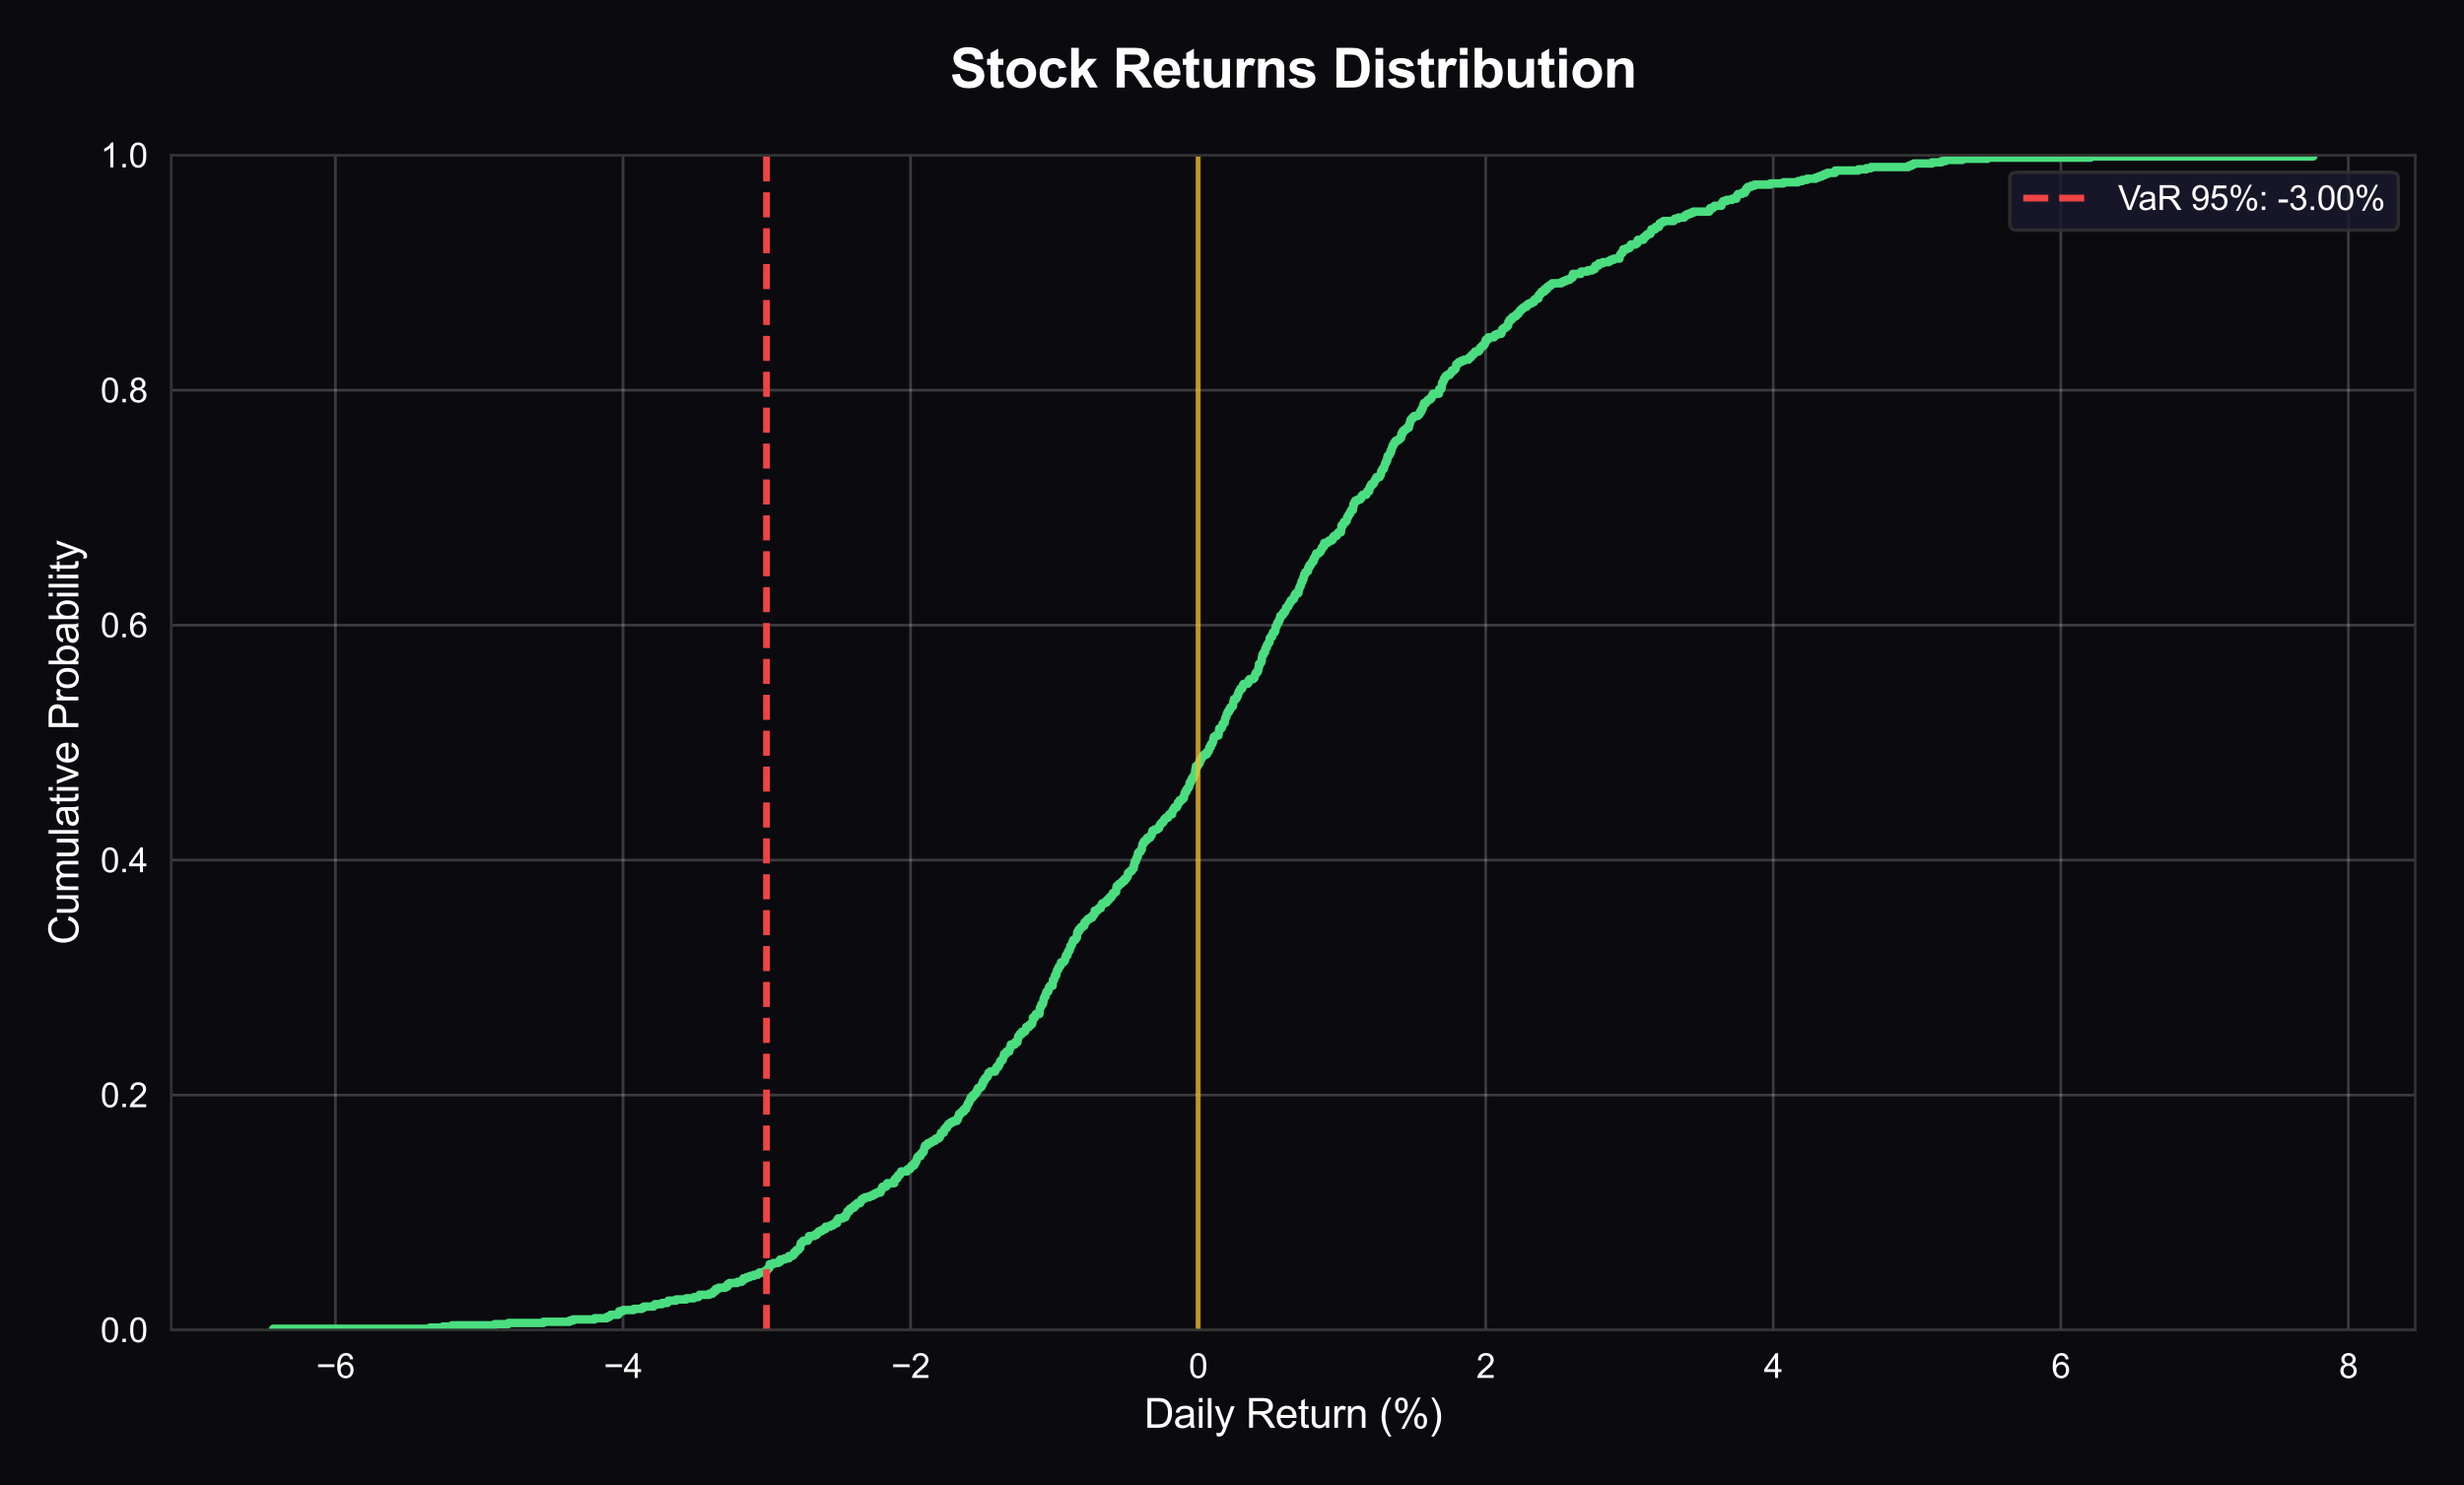 <?xml version="1.0" encoding="utf-8" standalone="no"?>
<!DOCTYPE svg PUBLIC "-//W3C//DTD SVG 1.1//EN"
  "http://www.w3.org/Graphics/SVG/1.1/DTD/svg11.dtd">
<svg xmlns:xlink="http://www.w3.org/1999/xlink" viewBox="0 0 727.555 438.603" xmlns="http://www.w3.org/2000/svg" version="1.1">
 <defs>
  <style type="text/css">*{stroke-linejoin: round; stroke-linecap: butt}</style>
 </defs>
 <g id="figure_1">
  <g id="patch_1">
   <path d="M 0 438.603 
L 727.555 438.603 
L 727.555 0 
L 0 0 
z
" style="fill: #0a0a0f"/>
  </g>
  <g id="axes_1">
   <g id="patch_2">
    <path d="M 50.561 392.796 
L 713.155 392.796 
L 713.155 45.852 
L 50.561 45.852 
z
" style="fill: #0a0a0f"/>
   </g>
   <g id="matplotlib.axis_1">
    <g id="xtick_1">
     <g id="line2d_1">
      <path d="M 99.043 392.796 
L 99.043 45.852 
" clip-path="url(#p7b7bdc239a)" style="fill: none; stroke: #ffffff; stroke-opacity: 0.2; stroke-width: 0.8; stroke-linecap: round"/>
     </g>
     <g id="text_1">
      <!-- −6 -->
      <g style="fill: #ffffff" transform="translate(93.342 406.954) scale(0.1 -0.1)">
       <defs>
        <path id="ArialMT-2212" d="M 3381 1997 
L 356 1997 
L 356 2522 
L 3381 2522 
L 3381 1997 
z
" transform="scale(0.016)"/>
        <path id="ArialMT-36" d="M 3184 3459 
L 2625 3416 
Q 2550 3747 2413 3897 
Q 2184 4138 1850 4138 
Q 1581 4138 1378 3988 
Q 1113 3794 959 3422 
Q 806 3050 800 2363 
Q 1003 2672 1297 2822 
Q 1591 2972 1913 2972 
Q 2475 2972 2870 2558 
Q 3266 2144 3266 1488 
Q 3266 1056 3080 686 
Q 2894 316 2569 119 
Q 2244 -78 1831 -78 
Q 1128 -78 684 439 
Q 241 956 241 2144 
Q 241 3472 731 4075 
Q 1159 4600 1884 4600 
Q 2425 4600 2770 4297 
Q 3116 3994 3184 3459 
z
M 888 1484 
Q 888 1194 1011 928 
Q 1134 663 1356 523 
Q 1578 384 1822 384 
Q 2178 384 2434 671 
Q 2691 959 2691 1453 
Q 2691 1928 2437 2201 
Q 2184 2475 1800 2475 
Q 1419 2475 1153 2201 
Q 888 1928 888 1484 
z
" transform="scale(0.016)"/>
       </defs>
       <use xlink:href="#ArialMT-2212"/>
       <use xlink:href="#ArialMT-36" transform="translate(58.398 0)"/>
      </g>
     </g>
    </g>
    <g id="xtick_2">
     <g id="line2d_2">
      <path d="M 183.954 392.796 
L 183.954 45.852 
" clip-path="url(#p7b7bdc239a)" style="fill: none; stroke: #ffffff; stroke-opacity: 0.2; stroke-width: 0.8; stroke-linecap: round"/>
     </g>
     <g id="text_2">
      <!-- −4 -->
      <g style="fill: #ffffff" transform="translate(178.253 406.954) scale(0.1 -0.1)">
       <defs>
        <path id="ArialMT-34" d="M 2069 0 
L 2069 1097 
L 81 1097 
L 81 1613 
L 2172 4581 
L 2631 4581 
L 2631 1613 
L 3250 1613 
L 3250 1097 
L 2631 1097 
L 2631 0 
L 2069 0 
z
M 2069 1613 
L 2069 3678 
L 634 1613 
L 2069 1613 
z
" transform="scale(0.016)"/>
       </defs>
       <use xlink:href="#ArialMT-2212"/>
       <use xlink:href="#ArialMT-34" transform="translate(58.398 0)"/>
      </g>
     </g>
    </g>
    <g id="xtick_3">
     <g id="line2d_3">
      <path d="M 268.864 392.796 
L 268.864 45.852 
" clip-path="url(#p7b7bdc239a)" style="fill: none; stroke: #ffffff; stroke-opacity: 0.2; stroke-width: 0.8; stroke-linecap: round"/>
     </g>
     <g id="text_3">
      <!-- −2 -->
      <g style="fill: #ffffff" transform="translate(263.164 406.954) scale(0.1 -0.1)">
       <defs>
        <path id="ArialMT-32" d="M 3222 541 
L 3222 0 
L 194 0 
Q 188 203 259 391 
Q 375 700 629 1000 
Q 884 1300 1366 1694 
Q 2113 2306 2375 2664 
Q 2638 3022 2638 3341 
Q 2638 3675 2398 3904 
Q 2159 4134 1775 4134 
Q 1369 4134 1125 3890 
Q 881 3647 878 3216 
L 300 3275 
Q 359 3922 746 4261 
Q 1134 4600 1788 4600 
Q 2447 4600 2831 4234 
Q 3216 3869 3216 3328 
Q 3216 3053 3103 2787 
Q 2991 2522 2730 2228 
Q 2469 1934 1863 1422 
Q 1356 997 1212 845 
Q 1069 694 975 541 
L 3222 541 
z
" transform="scale(0.016)"/>
       </defs>
       <use xlink:href="#ArialMT-2212"/>
       <use xlink:href="#ArialMT-32" transform="translate(58.398 0)"/>
      </g>
     </g>
    </g>
    <g id="xtick_4">
     <g id="line2d_4">
      <path d="M 353.775 392.796 
L 353.775 45.852 
" clip-path="url(#p7b7bdc239a)" style="fill: none; stroke: #ffffff; stroke-opacity: 0.2; stroke-width: 0.8; stroke-linecap: round"/>
     </g>
     <g id="text_4">
      <!-- 0 -->
      <g style="fill: #ffffff" transform="translate(350.995 406.954) scale(0.1 -0.1)">
       <defs>
        <path id="ArialMT-30" d="M 266 2259 
Q 266 3072 433 3567 
Q 600 4063 929 4331 
Q 1259 4600 1759 4600 
Q 2128 4600 2406 4451 
Q 2684 4303 2865 4023 
Q 3047 3744 3150 3342 
Q 3253 2941 3253 2259 
Q 3253 1453 3087 958 
Q 2922 463 2592 192 
Q 2263 -78 1759 -78 
Q 1097 -78 719 397 
Q 266 969 266 2259 
z
M 844 2259 
Q 844 1131 1108 757 
Q 1372 384 1759 384 
Q 2147 384 2411 759 
Q 2675 1134 2675 2259 
Q 2675 3391 2411 3762 
Q 2147 4134 1753 4134 
Q 1366 4134 1134 3806 
Q 844 3388 844 2259 
z
" transform="scale(0.016)"/>
       </defs>
       <use xlink:href="#ArialMT-30"/>
      </g>
     </g>
    </g>
    <g id="xtick_5">
     <g id="line2d_5">
      <path d="M 438.686 392.796 
L 438.686 45.852 
" clip-path="url(#p7b7bdc239a)" style="fill: none; stroke: #ffffff; stroke-opacity: 0.2; stroke-width: 0.8; stroke-linecap: round"/>
     </g>
     <g id="text_5">
      <!-- 2 -->
      <g style="fill: #ffffff" transform="translate(435.906 406.954) scale(0.1 -0.1)">
       <use xlink:href="#ArialMT-32"/>
      </g>
     </g>
    </g>
    <g id="xtick_6">
     <g id="line2d_6">
      <path d="M 523.597 392.796 
L 523.597 45.852 
" clip-path="url(#p7b7bdc239a)" style="fill: none; stroke: #ffffff; stroke-opacity: 0.2; stroke-width: 0.8; stroke-linecap: round"/>
     </g>
     <g id="text_6">
      <!-- 4 -->
      <g style="fill: #ffffff" transform="translate(520.817 406.954) scale(0.1 -0.1)">
       <use xlink:href="#ArialMT-34"/>
      </g>
     </g>
    </g>
    <g id="xtick_7">
     <g id="line2d_7">
      <path d="M 608.508 392.796 
L 608.508 45.852 
" clip-path="url(#p7b7bdc239a)" style="fill: none; stroke: #ffffff; stroke-opacity: 0.2; stroke-width: 0.8; stroke-linecap: round"/>
     </g>
     <g id="text_7">
      <!-- 6 -->
      <g style="fill: #ffffff" transform="translate(605.728 406.954) scale(0.1 -0.1)">
       <use xlink:href="#ArialMT-36"/>
      </g>
     </g>
    </g>
    <g id="xtick_8">
     <g id="line2d_8">
      <path d="M 693.419 392.796 
L 693.419 45.852 
" clip-path="url(#p7b7bdc239a)" style="fill: none; stroke: #ffffff; stroke-opacity: 0.2; stroke-width: 0.8; stroke-linecap: round"/>
     </g>
     <g id="text_8">
      <!-- 8 -->
      <g style="fill: #ffffff" transform="translate(690.639 406.954) scale(0.1 -0.1)">
       <defs>
        <path id="ArialMT-38" d="M 1131 2484 
Q 781 2613 612 2850 
Q 444 3088 444 3419 
Q 444 3919 803 4259 
Q 1163 4600 1759 4600 
Q 2359 4600 2725 4251 
Q 3091 3903 3091 3403 
Q 3091 3084 2923 2848 
Q 2756 2613 2416 2484 
Q 2838 2347 3058 2040 
Q 3278 1734 3278 1309 
Q 3278 722 2862 322 
Q 2447 -78 1769 -78 
Q 1091 -78 675 323 
Q 259 725 259 1325 
Q 259 1772 486 2073 
Q 713 2375 1131 2484 
z
M 1019 3438 
Q 1019 3113 1228 2906 
Q 1438 2700 1772 2700 
Q 2097 2700 2305 2904 
Q 2513 3109 2513 3406 
Q 2513 3716 2298 3927 
Q 2084 4138 1766 4138 
Q 1444 4138 1231 3931 
Q 1019 3725 1019 3438 
z
M 838 1322 
Q 838 1081 952 856 
Q 1066 631 1291 507 
Q 1516 384 1775 384 
Q 2178 384 2440 643 
Q 2703 903 2703 1303 
Q 2703 1709 2433 1975 
Q 2163 2241 1756 2241 
Q 1359 2241 1098 1978 
Q 838 1716 838 1322 
z
" transform="scale(0.016)"/>
       </defs>
       <use xlink:href="#ArialMT-38"/>
      </g>
     </g>
    </g>
    <g id="text_9">
     <!-- Daily Return (%) -->
     <g style="fill: #ffffff" transform="translate(337.85 421.677) scale(0.12 -0.12)">
      <defs>
       <path id="ArialMT-44" d="M 494 0 
L 494 4581 
L 2072 4581 
Q 2606 4581 2888 4516 
Q 3281 4425 3559 4188 
Q 3922 3881 4101 3404 
Q 4281 2928 4281 2316 
Q 4281 1794 4159 1391 
Q 4038 988 3847 723 
Q 3656 459 3429 307 
Q 3203 156 2883 78 
Q 2563 0 2147 0 
L 494 0 
z
M 1100 541 
L 2078 541 
Q 2531 541 2789 625 
Q 3047 709 3200 863 
Q 3416 1078 3536 1442 
Q 3656 1806 3656 2325 
Q 3656 3044 3420 3430 
Q 3184 3816 2847 3947 
Q 2603 4041 2063 4041 
L 1100 4041 
L 1100 541 
z
" transform="scale(0.016)"/>
       <path id="ArialMT-61" d="M 2588 409 
Q 2275 144 1986 34 
Q 1697 -75 1366 -75 
Q 819 -75 525 192 
Q 231 459 231 875 
Q 231 1119 342 1320 
Q 453 1522 633 1644 
Q 813 1766 1038 1828 
Q 1203 1872 1538 1913 
Q 2219 1994 2541 2106 
Q 2544 2222 2544 2253 
Q 2544 2597 2384 2738 
Q 2169 2928 1744 2928 
Q 1347 2928 1158 2789 
Q 969 2650 878 2297 
L 328 2372 
Q 403 2725 575 2942 
Q 747 3159 1072 3276 
Q 1397 3394 1825 3394 
Q 2250 3394 2515 3294 
Q 2781 3194 2906 3042 
Q 3031 2891 3081 2659 
Q 3109 2516 3109 2141 
L 3109 1391 
Q 3109 606 3145 398 
Q 3181 191 3288 0 
L 2700 0 
Q 2613 175 2588 409 
z
M 2541 1666 
Q 2234 1541 1622 1453 
Q 1275 1403 1131 1340 
Q 988 1278 909 1158 
Q 831 1038 831 891 
Q 831 666 1001 516 
Q 1172 366 1500 366 
Q 1825 366 2078 508 
Q 2331 650 2450 897 
Q 2541 1088 2541 1459 
L 2541 1666 
z
" transform="scale(0.016)"/>
       <path id="ArialMT-69" d="M 425 3934 
L 425 4581 
L 988 4581 
L 988 3934 
L 425 3934 
z
M 425 0 
L 425 3319 
L 988 3319 
L 988 0 
L 425 0 
z
" transform="scale(0.016)"/>
       <path id="ArialMT-6c" d="M 409 0 
L 409 4581 
L 972 4581 
L 972 0 
L 409 0 
z
" transform="scale(0.016)"/>
       <path id="ArialMT-79" d="M 397 -1278 
L 334 -750 
Q 519 -800 656 -800 
Q 844 -800 956 -737 
Q 1069 -675 1141 -563 
Q 1194 -478 1313 -144 
Q 1328 -97 1363 -6 
L 103 3319 
L 709 3319 
L 1400 1397 
Q 1534 1031 1641 628 
Q 1738 1016 1872 1384 
L 2581 3319 
L 3144 3319 
L 1881 -56 
Q 1678 -603 1566 -809 
Q 1416 -1088 1222 -1217 
Q 1028 -1347 759 -1347 
Q 597 -1347 397 -1278 
z
" transform="scale(0.016)"/>
       <path id="ArialMT-20" transform="scale(0.016)"/>
       <path id="ArialMT-52" d="M 503 0 
L 503 4581 
L 2534 4581 
Q 3147 4581 3465 4457 
Q 3784 4334 3975 4021 
Q 4166 3709 4166 3331 
Q 4166 2844 3850 2509 
Q 3534 2175 2875 2084 
Q 3116 1969 3241 1856 
Q 3506 1613 3744 1247 
L 4541 0 
L 3778 0 
L 3172 953 
Q 2906 1366 2734 1584 
Q 2563 1803 2427 1890 
Q 2291 1978 2150 2013 
Q 2047 2034 1813 2034 
L 1109 2034 
L 1109 0 
L 503 0 
z
M 1109 2559 
L 2413 2559 
Q 2828 2559 3062 2645 
Q 3297 2731 3419 2920 
Q 3541 3109 3541 3331 
Q 3541 3656 3305 3865 
Q 3069 4075 2559 4075 
L 1109 4075 
L 1109 2559 
z
" transform="scale(0.016)"/>
       <path id="ArialMT-65" d="M 2694 1069 
L 3275 997 
Q 3138 488 2766 206 
Q 2394 -75 1816 -75 
Q 1088 -75 661 373 
Q 234 822 234 1631 
Q 234 2469 665 2931 
Q 1097 3394 1784 3394 
Q 2450 3394 2872 2941 
Q 3294 2488 3294 1666 
Q 3294 1616 3291 1516 
L 816 1516 
Q 847 969 1125 678 
Q 1403 388 1819 388 
Q 2128 388 2347 550 
Q 2566 713 2694 1069 
z
M 847 1978 
L 2700 1978 
Q 2663 2397 2488 2606 
Q 2219 2931 1791 2931 
Q 1403 2931 1139 2672 
Q 875 2413 847 1978 
z
" transform="scale(0.016)"/>
       <path id="ArialMT-74" d="M 1650 503 
L 1731 6 
Q 1494 -44 1306 -44 
Q 1000 -44 831 53 
Q 663 150 594 308 
Q 525 466 525 972 
L 525 2881 
L 113 2881 
L 113 3319 
L 525 3319 
L 525 4141 
L 1084 4478 
L 1084 3319 
L 1650 3319 
L 1650 2881 
L 1084 2881 
L 1084 941 
Q 1084 700 1114 631 
Q 1144 563 1211 522 
Q 1278 481 1403 481 
Q 1497 481 1650 503 
z
" transform="scale(0.016)"/>
       <path id="ArialMT-75" d="M 2597 0 
L 2597 488 
Q 2209 -75 1544 -75 
Q 1250 -75 995 37 
Q 741 150 617 320 
Q 494 491 444 738 
Q 409 903 409 1263 
L 409 3319 
L 972 3319 
L 972 1478 
Q 972 1038 1006 884 
Q 1059 663 1231 536 
Q 1403 409 1656 409 
Q 1909 409 2131 539 
Q 2353 669 2445 892 
Q 2538 1116 2538 1541 
L 2538 3319 
L 3100 3319 
L 3100 0 
L 2597 0 
z
" transform="scale(0.016)"/>
       <path id="ArialMT-72" d="M 416 0 
L 416 3319 
L 922 3319 
L 922 2816 
Q 1116 3169 1280 3281 
Q 1444 3394 1641 3394 
Q 1925 3394 2219 3213 
L 2025 2691 
Q 1819 2813 1613 2813 
Q 1428 2813 1281 2702 
Q 1134 2591 1072 2394 
Q 978 2094 978 1738 
L 978 0 
L 416 0 
z
" transform="scale(0.016)"/>
       <path id="ArialMT-6e" d="M 422 0 
L 422 3319 
L 928 3319 
L 928 2847 
Q 1294 3394 1984 3394 
Q 2284 3394 2536 3286 
Q 2788 3178 2913 3003 
Q 3038 2828 3088 2588 
Q 3119 2431 3119 2041 
L 3119 0 
L 2556 0 
L 2556 2019 
Q 2556 2363 2490 2533 
Q 2425 2703 2258 2804 
Q 2091 2906 1866 2906 
Q 1506 2906 1245 2678 
Q 984 2450 984 1813 
L 984 0 
L 422 0 
z
" transform="scale(0.016)"/>
       <path id="ArialMT-28" d="M 1497 -1347 
Q 1031 -759 709 28 
Q 388 816 388 1659 
Q 388 2403 628 3084 
Q 909 3875 1497 4659 
L 1900 4659 
Q 1522 4009 1400 3731 
Q 1209 3300 1100 2831 
Q 966 2247 966 1656 
Q 966 153 1900 -1347 
L 1497 -1347 
z
" transform="scale(0.016)"/>
       <path id="ArialMT-25" d="M 372 3481 
Q 372 3972 619 4315 
Q 866 4659 1334 4659 
Q 1766 4659 2048 4351 
Q 2331 4044 2331 3447 
Q 2331 2866 2045 2552 
Q 1759 2238 1341 2238 
Q 925 2238 648 2547 
Q 372 2856 372 3481 
z
M 1350 4272 
Q 1141 4272 1002 4090 
Q 863 3909 863 3425 
Q 863 2984 1003 2804 
Q 1144 2625 1350 2625 
Q 1563 2625 1702 2806 
Q 1841 2988 1841 3469 
Q 1841 3913 1700 4092 
Q 1559 4272 1350 4272 
z
M 1353 -169 
L 3859 4659 
L 4316 4659 
L 1819 -169 
L 1353 -169 
z
M 3334 1075 
Q 3334 1569 3581 1911 
Q 3828 2253 4300 2253 
Q 4731 2253 5014 1945 
Q 5297 1638 5297 1041 
Q 5297 459 5011 145 
Q 4725 -169 4303 -169 
Q 3888 -169 3611 142 
Q 3334 453 3334 1075 
z
M 4316 1866 
Q 4103 1866 3964 1684 
Q 3825 1503 3825 1019 
Q 3825 581 3965 400 
Q 4106 219 4313 219 
Q 4528 219 4667 400 
Q 4806 581 4806 1063 
Q 4806 1506 4665 1686 
Q 4525 1866 4316 1866 
z
" transform="scale(0.016)"/>
       <path id="ArialMT-29" d="M 791 -1347 
L 388 -1347 
Q 1322 153 1322 1656 
Q 1322 2244 1188 2822 
Q 1081 3291 891 3722 
Q 769 4003 388 4659 
L 791 4659 
Q 1378 3875 1659 3084 
Q 1900 2403 1900 1659 
Q 1900 816 1576 28 
Q 1253 -759 791 -1347 
z
" transform="scale(0.016)"/>
      </defs>
      <use xlink:href="#ArialMT-44"/>
      <use xlink:href="#ArialMT-61" transform="translate(72.217 0)"/>
      <use xlink:href="#ArialMT-69" transform="translate(127.832 0)"/>
      <use xlink:href="#ArialMT-6c" transform="translate(150.049 0)"/>
      <use xlink:href="#ArialMT-79" transform="translate(172.266 0)"/>
      <use xlink:href="#ArialMT-20" transform="translate(222.266 0)"/>
      <use xlink:href="#ArialMT-52" transform="translate(250.049 0)"/>
      <use xlink:href="#ArialMT-65" transform="translate(322.266 0)"/>
      <use xlink:href="#ArialMT-74" transform="translate(377.881 0)"/>
      <use xlink:href="#ArialMT-75" transform="translate(405.664 0)"/>
      <use xlink:href="#ArialMT-72" transform="translate(461.279 0)"/>
      <use xlink:href="#ArialMT-6e" transform="translate(494.58 0)"/>
      <use xlink:href="#ArialMT-20" transform="translate(550.195 0)"/>
      <use xlink:href="#ArialMT-28" transform="translate(577.979 0)"/>
      <use xlink:href="#ArialMT-25" transform="translate(611.279 0)"/>
      <use xlink:href="#ArialMT-29" transform="translate(700.195 0)"/>
     </g>
    </g>
   </g>
   <g id="matplotlib.axis_2">
    <g id="ytick_1">
     <g id="line2d_9">
      <path d="M 50.561 392.796 
L 713.155 392.796 
" clip-path="url(#p7b7bdc239a)" style="fill: none; stroke: #ffffff; stroke-opacity: 0.2; stroke-width: 0.8; stroke-linecap: round"/>
     </g>
     <g id="text_10">
      <!-- 0.0 -->
      <g style="fill: #ffffff" transform="translate(29.661 396.375) scale(0.1 -0.1)">
       <defs>
        <path id="ArialMT-2e" d="M 581 0 
L 581 641 
L 1222 641 
L 1222 0 
L 581 0 
z
" transform="scale(0.016)"/>
       </defs>
       <use xlink:href="#ArialMT-30"/>
       <use xlink:href="#ArialMT-2e" transform="translate(55.615 0)"/>
       <use xlink:href="#ArialMT-30" transform="translate(83.398 0)"/>
      </g>
     </g>
    </g>
    <g id="ytick_2">
     <g id="line2d_10">
      <path d="M 50.561 323.408 
L 713.155 323.408 
" clip-path="url(#p7b7bdc239a)" style="fill: none; stroke: #ffffff; stroke-opacity: 0.2; stroke-width: 0.8; stroke-linecap: round"/>
     </g>
     <g id="text_11">
      <!-- 0.2 -->
      <g style="fill: #ffffff" transform="translate(29.661 326.986) scale(0.1 -0.1)">
       <use xlink:href="#ArialMT-30"/>
       <use xlink:href="#ArialMT-2e" transform="translate(55.615 0)"/>
       <use xlink:href="#ArialMT-32" transform="translate(83.398 0)"/>
      </g>
     </g>
    </g>
    <g id="ytick_3">
     <g id="line2d_11">
      <path d="M 50.561 254.019 
L 713.155 254.019 
" clip-path="url(#p7b7bdc239a)" style="fill: none; stroke: #ffffff; stroke-opacity: 0.2; stroke-width: 0.8; stroke-linecap: round"/>
     </g>
     <g id="text_12">
      <!-- 0.4 -->
      <g style="fill: #ffffff" transform="translate(29.661 257.598) scale(0.1 -0.1)">
       <use xlink:href="#ArialMT-30"/>
       <use xlink:href="#ArialMT-2e" transform="translate(55.615 0)"/>
       <use xlink:href="#ArialMT-34" transform="translate(83.398 0)"/>
      </g>
     </g>
    </g>
    <g id="ytick_4">
     <g id="line2d_12">
      <path d="M 50.561 184.63 
L 713.155 184.63 
" clip-path="url(#p7b7bdc239a)" style="fill: none; stroke: #ffffff; stroke-opacity: 0.2; stroke-width: 0.8; stroke-linecap: round"/>
     </g>
     <g id="text_13">
      <!-- 0.6 -->
      <g style="fill: #ffffff" transform="translate(29.661 188.209) scale(0.1 -0.1)">
       <use xlink:href="#ArialMT-30"/>
       <use xlink:href="#ArialMT-2e" transform="translate(55.615 0)"/>
       <use xlink:href="#ArialMT-36" transform="translate(83.398 0)"/>
      </g>
     </g>
    </g>
    <g id="ytick_5">
     <g id="line2d_13">
      <path d="M 50.561 115.241 
L 713.155 115.241 
" clip-path="url(#p7b7bdc239a)" style="fill: none; stroke: #ffffff; stroke-opacity: 0.2; stroke-width: 0.8; stroke-linecap: round"/>
     </g>
     <g id="text_14">
      <!-- 0.8 -->
      <g style="fill: #ffffff" transform="translate(29.661 118.82) scale(0.1 -0.1)">
       <use xlink:href="#ArialMT-30"/>
       <use xlink:href="#ArialMT-2e" transform="translate(55.615 0)"/>
       <use xlink:href="#ArialMT-38" transform="translate(83.398 0)"/>
      </g>
     </g>
    </g>
    <g id="ytick_6">
     <g id="line2d_14">
      <path d="M 50.561 45.852 
L 713.155 45.852 
" clip-path="url(#p7b7bdc239a)" style="fill: none; stroke: #ffffff; stroke-opacity: 0.2; stroke-width: 0.8; stroke-linecap: round"/>
     </g>
     <g id="text_15">
      <!-- 1.0 -->
      <g style="fill: #ffffff" transform="translate(29.661 49.431) scale(0.1 -0.1)">
       <defs>
        <path id="ArialMT-31" d="M 2384 0 
L 1822 0 
L 1822 3584 
Q 1619 3391 1289 3197 
Q 959 3003 697 2906 
L 697 3450 
Q 1169 3672 1522 3987 
Q 1875 4303 2022 4600 
L 2384 4600 
L 2384 0 
z
" transform="scale(0.016)"/>
       </defs>
       <use xlink:href="#ArialMT-31"/>
       <use xlink:href="#ArialMT-2e" transform="translate(55.615 0)"/>
       <use xlink:href="#ArialMT-30" transform="translate(83.398 0)"/>
      </g>
     </g>
    </g>
    <g id="text_16">
     <!-- Cumulative Probability -->
     <g style="fill: #ffffff" transform="translate(23.136 279.014) rotate(-90) scale(0.12 -0.12)">
      <defs>
       <path id="ArialMT-43" d="M 3763 1606 
L 4369 1453 
Q 4178 706 3683 314 
Q 3188 -78 2472 -78 
Q 1731 -78 1267 223 
Q 803 525 561 1097 
Q 319 1669 319 2325 
Q 319 3041 592 3573 
Q 866 4106 1370 4382 
Q 1875 4659 2481 4659 
Q 3169 4659 3637 4309 
Q 4106 3959 4291 3325 
L 3694 3184 
Q 3534 3684 3231 3912 
Q 2928 4141 2469 4141 
Q 1941 4141 1586 3887 
Q 1231 3634 1087 3207 
Q 944 2781 944 2328 
Q 944 1744 1114 1308 
Q 1284 872 1643 656 
Q 2003 441 2422 441 
Q 2931 441 3284 734 
Q 3638 1028 3763 1606 
z
" transform="scale(0.016)"/>
       <path id="ArialMT-6d" d="M 422 0 
L 422 3319 
L 925 3319 
L 925 2853 
Q 1081 3097 1340 3245 
Q 1600 3394 1931 3394 
Q 2300 3394 2536 3241 
Q 2772 3088 2869 2813 
Q 3263 3394 3894 3394 
Q 4388 3394 4653 3120 
Q 4919 2847 4919 2278 
L 4919 0 
L 4359 0 
L 4359 2091 
Q 4359 2428 4304 2576 
Q 4250 2725 4106 2815 
Q 3963 2906 3769 2906 
Q 3419 2906 3187 2673 
Q 2956 2441 2956 1928 
L 2956 0 
L 2394 0 
L 2394 2156 
Q 2394 2531 2256 2718 
Q 2119 2906 1806 2906 
Q 1569 2906 1367 2781 
Q 1166 2656 1075 2415 
Q 984 2175 984 1722 
L 984 0 
L 422 0 
z
" transform="scale(0.016)"/>
       <path id="ArialMT-76" d="M 1344 0 
L 81 3319 
L 675 3319 
L 1388 1331 
Q 1503 1009 1600 663 
Q 1675 925 1809 1294 
L 2547 3319 
L 3125 3319 
L 1869 0 
L 1344 0 
z
" transform="scale(0.016)"/>
       <path id="ArialMT-50" d="M 494 0 
L 494 4581 
L 2222 4581 
Q 2678 4581 2919 4538 
Q 3256 4481 3484 4323 
Q 3713 4166 3852 3881 
Q 3991 3597 3991 3256 
Q 3991 2672 3619 2267 
Q 3247 1863 2275 1863 
L 1100 1863 
L 1100 0 
L 494 0 
z
M 1100 2403 
L 2284 2403 
Q 2872 2403 3119 2622 
Q 3366 2841 3366 3238 
Q 3366 3525 3220 3729 
Q 3075 3934 2838 4000 
Q 2684 4041 2272 4041 
L 1100 4041 
L 1100 2403 
z
" transform="scale(0.016)"/>
       <path id="ArialMT-6f" d="M 213 1659 
Q 213 2581 725 3025 
Q 1153 3394 1769 3394 
Q 2453 3394 2887 2945 
Q 3322 2497 3322 1706 
Q 3322 1066 3130 698 
Q 2938 331 2570 128 
Q 2203 -75 1769 -75 
Q 1072 -75 642 372 
Q 213 819 213 1659 
z
M 791 1659 
Q 791 1022 1069 705 
Q 1347 388 1769 388 
Q 2188 388 2466 706 
Q 2744 1025 2744 1678 
Q 2744 2294 2464 2611 
Q 2184 2928 1769 2928 
Q 1347 2928 1069 2612 
Q 791 2297 791 1659 
z
" transform="scale(0.016)"/>
       <path id="ArialMT-62" d="M 941 0 
L 419 0 
L 419 4581 
L 981 4581 
L 981 2947 
Q 1338 3394 1891 3394 
Q 2197 3394 2470 3270 
Q 2744 3147 2920 2923 
Q 3097 2700 3197 2384 
Q 3297 2069 3297 1709 
Q 3297 856 2875 390 
Q 2453 -75 1863 -75 
Q 1275 -75 941 416 
L 941 0 
z
M 934 1684 
Q 934 1088 1097 822 
Q 1363 388 1816 388 
Q 2184 388 2453 708 
Q 2722 1028 2722 1663 
Q 2722 2313 2464 2622 
Q 2206 2931 1841 2931 
Q 1472 2931 1203 2611 
Q 934 2291 934 1684 
z
" transform="scale(0.016)"/>
      </defs>
      <use xlink:href="#ArialMT-43"/>
      <use xlink:href="#ArialMT-75" transform="translate(72.217 0)"/>
      <use xlink:href="#ArialMT-6d" transform="translate(127.832 0)"/>
      <use xlink:href="#ArialMT-75" transform="translate(211.133 0)"/>
      <use xlink:href="#ArialMT-6c" transform="translate(266.748 0)"/>
      <use xlink:href="#ArialMT-61" transform="translate(288.965 0)"/>
      <use xlink:href="#ArialMT-74" transform="translate(344.58 0)"/>
      <use xlink:href="#ArialMT-69" transform="translate(372.363 0)"/>
      <use xlink:href="#ArialMT-76" transform="translate(394.58 0)"/>
      <use xlink:href="#ArialMT-65" transform="translate(444.58 0)"/>
      <use xlink:href="#ArialMT-20" transform="translate(500.195 0)"/>
      <use xlink:href="#ArialMT-50" transform="translate(527.979 0)"/>
      <use xlink:href="#ArialMT-72" transform="translate(594.678 0)"/>
      <use xlink:href="#ArialMT-6f" transform="translate(627.979 0)"/>
      <use xlink:href="#ArialMT-62" transform="translate(683.594 0)"/>
      <use xlink:href="#ArialMT-61" transform="translate(739.209 0)"/>
      <use xlink:href="#ArialMT-62" transform="translate(794.824 0)"/>
      <use xlink:href="#ArialMT-69" transform="translate(850.439 0)"/>
      <use xlink:href="#ArialMT-6c" transform="translate(872.656 0)"/>
      <use xlink:href="#ArialMT-69" transform="translate(894.873 0)"/>
      <use xlink:href="#ArialMT-74" transform="translate(917.09 0)"/>
      <use xlink:href="#ArialMT-79" transform="translate(944.873 0)"/>
     </g>
    </g>
   </g>
   <g id="line2d_15">
    <path d="M 80.679 392.796 
L 80.679 392.449 
L 126.903 392.449 
L 126.903 392.102 
L 130.802 392.102 
L 130.802 391.755 
L 133.453 391.755 
L 133.453 391.408 
L 146.029 391.408 
L 146.029 391.062 
L 150.084 391.062 
L 150.084 390.715 
L 160.44 390.715 
L 160.44 390.368 
L 168.149 390.368 
L 168.149 390.021 
L 169.196 390.021 
L 169.196 389.674 
L 175.556 389.674 
L 175.556 389.327 
L 179.12 389.327 
L 179.12 388.98 
L 179.845 388.98 
L 179.845 388.633 
L 180.35 388.633 
L 180.35 388.286 
L 182.533 388.286 
L 182.533 387.939 
L 182.745 387.939 
L 182.839 387.245 
L 183.941 387.245 
L 183.941 386.898 
L 187.132 386.898 
L 187.132 386.551 
L 189.501 386.551 
L 189.501 386.204 
L 190.145 386.204 
L 190.145 385.857 
L 192.974 385.857 
L 192.974 385.51 
L 193.44 385.51 
L 193.44 385.163 
L 195.455 385.163 
L 195.455 384.817 
L 197.047 384.817 
L 197.047 384.47 
L 197.347 384.47 
L 197.347 384.123 
L 199.588 384.123 
L 199.588 383.776 
L 202.644 383.776 
L 202.644 383.429 
L 204.865 383.429 
L 204.865 383.082 
L 206.197 383.082 
L 206.197 382.735 
L 206.562 382.735 
L 206.562 382.388 
L 209.434 382.388 
L 209.434 382.041 
L 210.434 382.041 
L 210.434 381.694 
L 210.686 381.694 
L 210.686 381.347 
L 211.262 381.347 
L 211.33 380.653 
L 212.189 380.653 
L 212.189 380.306 
L 214.147 380.306 
L 214.147 379.959 
L 214.817 379.959 
L 214.864 379.265 
L 215.383 379.265 
L 215.383 378.918 
L 217.702 378.918 
L 217.702 378.572 
L 218.961 378.572 
L 218.961 378.225 
L 219.405 378.225 
L 219.493 377.531 
L 220.514 377.531 
L 220.514 377.184 
L 221.407 377.184 
L 221.407 376.837 
L 222.569 376.837 
L 222.569 376.49 
L 223.723 376.49 
L 223.723 376.143 
L 224.23 376.143 
L 224.23 375.796 
L 225.635 375.796 
L 225.635 375.449 
L 226.364 375.449 
L 226.364 375.102 
L 226.563 375.102 
L 226.563 374.755 
L 226.887 374.755 
L 226.887 374.408 
L 227.195 374.408 
L 227.271 373.367 
L 228.265 373.367 
L 228.265 373.02 
L 229.758 373.02 
L 229.758 372.674 
L 230.35 372.674 
L 230.355 371.98 
L 231.63 371.98 
L 231.63 371.633 
L 232.94 371.633 
L 232.946 370.939 
L 233.978 370.939 
L 233.978 370.592 
L 234.41 370.592 
L 234.464 369.898 
L 234.921 369.898 
L 234.921 369.551 
L 235.133 369.551 
L 235.133 369.204 
L 235.718 369.204 
L 235.718 368.857 
L 235.978 368.857 
L 235.978 368.51 
L 236.304 368.51 
L 236.389 367.469 
L 236.457 367.469 
L 236.457 367.122 
L 236.866 367.122 
L 236.866 366.775 
L 237.144 366.775 
L 237.144 366.429 
L 238.483 366.429 
L 238.483 366.082 
L 238.712 366.082 
L 238.779 365.388 
L 238.919 365.388 
L 238.919 365.041 
L 240.431 365.041 
L 240.431 364.694 
L 241.125 364.694 
L 241.125 364.347 
L 241.422 364.347 
L 241.422 364 
L 241.74 364 
L 241.74 363.653 
L 242.513 363.653 
L 242.513 363.306 
L 243.121 363.306 
L 243.121 362.959 
L 243.777 362.959 
L 243.796 362.265 
L 245.134 362.265 
L 245.134 361.918 
L 245.932 361.918 
L 245.932 361.571 
L 246.366 361.571 
L 246.366 361.224 
L 247.176 361.224 
L 247.248 360.184 
L 247.488 360.184 
L 247.488 359.837 
L 248.835 359.837 
L 248.835 359.49 
L 249.629 359.49 
L 249.665 358.796 
L 249.948 358.796 
L 249.948 358.449 
L 250.121 358.449 
L 250.213 357.755 
L 250.794 357.755 
L 250.868 357.061 
L 251.384 357.061 
L 251.384 356.714 
L 252.126 356.714 
L 252.235 356.02 
L 252.8 356.02 
L 252.8 355.673 
L 253.07 355.673 
L 253.07 355.326 
L 253.98 355.326 
L 253.98 354.979 
L 254.185 354.979 
L 254.185 354.632 
L 254.327 354.632 
L 254.327 354.285 
L 254.743 354.285 
L 254.743 353.939 
L 255.427 353.939 
L 255.427 353.592 
L 256.665 353.592 
L 256.665 353.245 
L 257.54 353.245 
L 257.54 352.898 
L 258.166 352.898 
L 258.166 352.551 
L 258.847 352.551 
L 258.847 352.204 
L 259.974 352.204 
L 260.029 351.51 
L 260.332 351.51 
L 260.404 350.816 
L 260.567 350.816 
L 260.567 350.469 
L 261.598 350.469 
L 261.598 350.122 
L 261.942 350.122 
L 261.958 349.428 
L 264.063 349.428 
L 264.105 348.387 
L 264.386 348.387 
L 264.386 348.041 
L 264.968 348.041 
L 265.036 347.347 
L 265.246 347.347 
L 265.246 347 
L 265.697 347 
L 265.697 346.653 
L 265.959 346.653 
L 265.959 346.306 
L 266.087 346.306 
L 266.087 345.959 
L 267.825 345.959 
L 267.825 345.612 
L 267.995 345.612 
L 267.995 345.265 
L 268.736 345.265 
L 268.736 344.918 
L 268.916 344.918 
L 268.916 344.571 
L 269.184 344.571 
L 269.184 344.224 
L 269.898 344.224 
L 269.959 343.53 
L 270.301 343.53 
L 270.301 343.183 
L 270.476 343.183 
L 270.476 342.836 
L 270.636 342.836 
L 270.636 342.489 
L 270.772 342.489 
L 270.85 341.796 
L 271.127 341.796 
L 271.127 341.449 
L 271.791 341.449 
L 271.87 340.755 
L 272.199 340.755 
L 272.199 340.408 
L 272.557 340.408 
L 272.557 340.061 
L 272.79 340.061 
L 272.893 339.02 
L 273.036 339.02 
L 273.137 338.326 
L 273.791 338.326 
L 273.791 337.979 
L 273.966 337.979 
L 273.966 337.632 
L 274.762 337.632 
L 274.762 337.285 
L 275.284 337.285 
L 275.284 336.938 
L 276.092 336.938 
L 276.092 336.591 
L 276.267 336.591 
L 276.267 336.244 
L 277.192 336.244 
L 277.192 335.897 
L 277.506 335.897 
L 277.596 335.204 
L 277.829 335.204 
L 277.895 334.51 
L 278.681 334.51 
L 278.681 334.163 
L 278.797 334.163 
L 278.836 333.469 
L 279.112 333.469 
L 279.112 333.122 
L 279.613 333.122 
L 279.711 332.428 
L 279.936 332.428 
L 279.936 332.081 
L 280.369 332.081 
L 280.369 331.734 
L 280.849 331.734 
L 280.849 331.387 
L 281.549 331.387 
L 281.549 331.04 
L 282.536 331.04 
L 282.536 330.693 
L 282.766 330.693 
L 282.84 329.999 
L 283.014 329.999 
L 283.116 329.306 
L 283.207 329.306 
L 283.207 328.959 
L 283.737 328.959 
L 283.737 328.612 
L 283.996 328.612 
L 283.996 328.265 
L 284.597 328.265 
L 284.639 327.571 
L 285.222 327.571 
L 285.222 327.224 
L 285.341 327.224 
L 285.341 326.877 
L 285.507 326.877 
L 285.507 326.53 
L 285.657 326.53 
L 285.657 326.183 
L 285.804 326.183 
L 285.804 325.836 
L 286.083 325.836 
L 286.083 325.489 
L 286.213 325.489 
L 286.213 325.142 
L 286.422 325.142 
L 286.531 324.448 
L 286.627 324.448 
L 286.627 324.101 
L 287.248 324.101 
L 287.265 323.408 
L 287.776 323.408 
L 287.776 323.061 
L 288.114 323.061 
L 288.114 322.714 
L 288.233 322.714 
L 288.233 322.367 
L 288.575 322.367 
L 288.604 321.673 
L 288.778 321.673 
L 288.778 321.326 
L 289.391 321.326 
L 289.391 320.979 
L 289.812 320.979 
L 289.853 320.285 
L 290.195 320.285 
L 290.277 319.244 
L 290.704 319.244 
L 290.742 318.55 
L 291.089 318.55 
L 291.089 318.203 
L 291.439 318.203 
L 291.439 317.856 
L 291.676 317.856 
L 291.758 317.163 
L 291.898 317.163 
L 291.898 316.816 
L 292.343 316.816 
L 292.343 316.469 
L 293.834 316.469 
L 293.882 315.775 
L 294.156 315.775 
L 294.156 315.428 
L 294.275 315.428 
L 294.275 315.081 
L 294.776 315.081 
L 294.776 314.734 
L 294.894 314.734 
L 294.894 314.387 
L 295.161 314.387 
L 295.242 313.693 
L 295.37 313.693 
L 295.37 313.346 
L 295.809 313.346 
L 295.809 312.999 
L 296.092 312.999 
L 296.191 312.305 
L 296.286 312.305 
L 296.286 311.958 
L 296.45 311.958 
L 296.484 311.264 
L 297.063 311.264 
L 297.148 310.571 
L 297.99 310.571 
L 298.069 309.877 
L 298.157 309.877 
L 298.157 309.53 
L 298.4 309.53 
L 298.465 308.489 
L 299.634 308.489 
L 299.705 307.795 
L 300.423 307.795 
L 300.483 307.101 
L 300.55 307.101 
L 300.651 306.06 
L 300.997 306.06 
L 300.997 305.713 
L 301.12 305.713 
L 301.12 305.366 
L 301.747 305.366 
L 301.777 304.673 
L 302.662 304.673 
L 302.662 304.326 
L 302.844 304.326 
L 302.844 303.979 
L 302.987 303.979 
L 303.024 303.285 
L 303.866 303.285 
L 303.974 302.591 
L 304.613 302.591 
L 304.613 302.244 
L 304.807 302.244 
L 304.897 301.55 
L 304.933 301.55 
L 305.005 300.509 
L 305.597 300.509 
L 305.667 299.815 
L 305.855 299.815 
L 305.855 299.468 
L 306.913 299.468 
L 307.02 297.734 
L 307.188 297.734 
L 307.188 297.387 
L 307.399 297.387 
L 307.436 296.693 
L 307.813 296.693 
L 307.813 296.346 
L 308.002 296.346 
L 308.032 295.652 
L 308.139 295.652 
L 308.154 294.958 
L 308.333 294.958 
L 308.44 294.264 
L 308.732 294.264 
L 308.756 293.57 
L 308.887 293.57 
L 308.887 293.223 
L 309.008 293.223 
L 309.008 292.876 
L 309.464 292.876 
L 309.464 292.53 
L 309.629 292.53 
L 309.674 291.836 
L 309.755 291.836 
L 309.755 291.489 
L 310.067 291.489 
L 310.067 291.142 
L 310.811 291.142 
L 310.916 289.407 
L 311.256 289.407 
L 311.361 288.713 
L 311.502 288.713 
L 311.513 288.019 
L 311.891 288.019 
L 311.975 286.978 
L 312.08 286.978 
L 312.08 286.631 
L 312.265 286.631 
L 312.265 286.285 
L 312.49 286.285 
L 312.592 285.591 
L 312.853 285.591 
L 312.853 285.244 
L 313.148 285.244 
L 313.148 284.897 
L 313.268 284.897 
L 313.293 284.203 
L 314.037 284.203 
L 314.037 283.856 
L 314.339 283.856 
L 314.339 283.509 
L 314.495 283.509 
L 314.536 282.815 
L 314.685 282.815 
L 314.781 282.121 
L 315.211 282.121 
L 315.247 281.427 
L 315.34 281.427 
L 315.34 281.08 
L 315.57 281.08 
L 315.57 280.733 
L 315.826 280.733 
L 315.902 280.04 
L 316.035 280.04 
L 316.06 279.346 
L 316.353 279.346 
L 316.353 278.999 
L 316.549 278.999 
L 316.646 278.305 
L 316.785 278.305 
L 316.893 277.611 
L 317.492 277.611 
L 317.492 277.264 
L 317.683 277.264 
L 317.683 276.917 
L 317.984 276.917 
L 318.07 275.529 
L 318.173 275.529 
L 318.173 275.182 
L 318.534 275.182 
L 318.56 274.488 
L 319.005 274.488 
L 319.005 274.141 
L 319.169 274.141 
L 319.169 273.795 
L 319.651 273.795 
L 319.651 273.448 
L 320.152 273.448 
L 320.22 272.407 
L 320.636 272.407 
L 320.636 272.06 
L 320.925 272.06 
L 320.925 271.713 
L 321.248 271.713 
L 321.248 271.366 
L 321.83 271.366 
L 321.83 271.019 
L 322.499 271.019 
L 322.604 270.325 
L 322.978 270.325 
L 322.978 269.978 
L 323.181 269.978 
L 323.245 268.937 
L 324.072 268.937 
L 324.072 268.59 
L 324.359 268.59 
L 324.359 268.243 
L 325.023 268.243 
L 325.089 267.55 
L 325.248 267.55 
L 325.248 267.203 
L 325.39 267.203 
L 325.39 266.856 
L 326.051 266.856 
L 326.051 266.509 
L 326.798 266.509 
L 326.8 265.815 
L 327.386 265.815 
L 327.495 265.121 
L 328.076 265.121 
L 328.076 264.774 
L 328.215 264.774 
L 328.215 264.427 
L 328.552 264.427 
L 328.609 263.733 
L 329.128 263.733 
L 329.128 263.386 
L 329.553 263.386 
L 329.646 261.998 
L 329.764 261.998 
L 329.764 261.652 
L 330.331 261.652 
L 330.331 261.305 
L 330.509 261.305 
L 330.509 260.958 
L 331.13 260.958 
L 331.13 260.611 
L 331.388 260.611 
L 331.388 260.264 
L 331.972 260.264 
L 332.03 259.57 
L 332.543 259.57 
L 332.543 259.223 
L 332.741 259.223 
L 332.741 258.876 
L 332.983 258.876 
L 333.067 257.835 
L 333.426 257.835 
L 333.426 257.488 
L 333.856 257.488 
L 333.856 257.141 
L 334.248 257.141 
L 334.248 256.794 
L 334.452 256.794 
L 334.452 256.447 
L 334.752 256.447 
L 334.758 255.753 
L 334.881 255.753 
L 334.91 255.06 
L 335.032 255.06 
L 335.062 254.366 
L 335.415 254.366 
L 335.492 253.672 
L 335.609 253.672 
L 335.609 253.325 
L 335.79 253.325 
L 335.79 252.978 
L 335.979 252.978 
L 336.017 251.937 
L 336.289 251.937 
L 336.289 251.59 
L 336.727 251.59 
L 336.727 251.243 
L 336.924 251.243 
L 336.924 250.896 
L 337.135 250.896 
L 337.246 249.855 
L 337.294 249.855 
L 337.294 249.508 
L 337.415 249.508 
L 337.415 249.162 
L 337.728 249.162 
L 337.774 248.468 
L 338.226 248.468 
L 338.226 248.121 
L 338.657 248.121 
L 338.73 247.427 
L 339.565 247.427 
L 339.565 247.08 
L 339.736 247.08 
L 339.736 246.733 
L 340.031 246.733 
L 340.134 246.039 
L 340.198 246.039 
L 340.276 245.345 
L 340.873 245.345 
L 340.873 244.998 
L 341.708 244.998 
L 341.708 244.651 
L 342.203 244.651 
L 342.203 244.304 
L 342.318 244.304 
L 342.318 243.957 
L 342.482 243.957 
L 342.482 243.61 
L 342.679 243.61 
L 342.679 243.263 
L 343.01 243.263 
L 343.01 242.917 
L 343.411 242.917 
L 343.411 242.57 
L 343.64 242.57 
L 343.64 242.223 
L 343.809 242.223 
L 343.809 241.876 
L 344.158 241.876 
L 344.158 241.529 
L 344.848 241.529 
L 344.848 241.182 
L 345.037 241.182 
L 345.037 240.835 
L 345.217 240.835 
L 345.217 240.488 
L 346.078 240.488 
L 346.172 239.447 
L 346.36 239.447 
L 346.36 239.1 
L 346.663 239.1 
L 346.663 238.753 
L 346.81 238.753 
L 346.81 238.406 
L 347.477 238.406 
L 347.477 238.059 
L 347.686 238.059 
L 347.742 237.365 
L 347.807 237.365 
L 347.807 237.019 
L 348.279 237.019 
L 348.331 236.325 
L 348.923 236.325 
L 348.923 235.978 
L 349.351 235.978 
L 349.351 235.631 
L 349.577 235.631 
L 349.578 234.937 
L 349.714 234.937 
L 349.784 234.243 
L 349.94 234.243 
L 349.94 233.896 
L 350.287 233.896 
L 350.315 233.202 
L 350.576 233.202 
L 350.576 232.855 
L 350.844 232.855 
L 350.844 232.508 
L 351.063 232.508 
L 351.063 232.161 
L 351.178 232.161 
L 351.288 231.12 
L 351.632 231.12 
L 351.698 230.427 
L 351.847 230.427 
L 351.847 230.08 
L 352.027 230.08 
L 352.027 229.733 
L 352.488 229.733 
L 352.539 229.039 
L 352.703 229.039 
L 352.703 228.692 
L 352.856 228.692 
L 352.953 227.304 
L 353.085 227.304 
L 353.122 226.263 
L 353.647 226.263 
L 353.647 225.916 
L 353.85 225.916 
L 353.85 225.569 
L 354.123 225.569 
L 354.123 225.222 
L 354.283 225.222 
L 354.326 224.529 
L 354.504 224.529 
L 354.504 224.182 
L 354.752 224.182 
L 354.858 223.488 
L 355.221 223.488 
L 355.221 223.141 
L 355.592 223.141 
L 355.592 222.794 
L 356.332 222.794 
L 356.343 222.1 
L 356.767 222.1 
L 356.767 221.753 
L 356.967 221.753 
L 357.002 221.059 
L 357.081 221.059 
L 357.081 220.712 
L 357.462 220.712 
L 357.463 220.018 
L 357.682 220.018 
L 357.682 219.671 
L 357.979 219.671 
L 357.979 219.324 
L 358.114 219.324 
L 358.181 218.63 
L 358.303 218.63 
L 358.339 217.937 
L 358.425 217.937 
L 358.425 217.59 
L 358.892 217.59 
L 358.892 217.243 
L 359.768 217.243 
L 359.841 216.549 
L 359.887 216.549 
L 359.981 215.508 
L 360.018 215.508 
L 360.018 215.161 
L 360.63 215.161 
L 360.63 214.814 
L 360.841 214.814 
L 360.926 214.12 
L 361.012 214.12 
L 361.012 213.773 
L 361.356 213.773 
L 361.356 213.426 
L 361.631 213.426 
L 361.72 212.386 
L 361.825 212.386 
L 361.825 212.039 
L 361.975 212.039 
L 361.975 211.692 
L 362.124 211.692 
L 362.19 210.998 
L 362.335 210.998 
L 362.335 210.651 
L 362.468 210.651 
L 362.468 210.304 
L 362.85 210.304 
L 362.885 209.61 
L 363.251 209.61 
L 363.289 208.916 
L 363.69 208.916 
L 363.69 208.569 
L 364.06 208.569 
L 364.141 207.528 
L 364.192 207.528 
L 364.192 207.181 
L 364.333 207.181 
L 364.36 206.487 
L 364.935 206.487 
L 364.935 206.141 
L 365.187 206.141 
L 365.187 205.794 
L 365.317 205.794 
L 365.317 205.447 
L 365.537 205.447 
L 365.597 204.753 
L 365.72 204.753 
L 365.72 204.406 
L 365.861 204.406 
L 365.861 204.059 
L 366.113 204.059 
L 366.113 203.712 
L 366.258 203.712 
L 366.258 203.365 
L 366.776 203.365 
L 366.87 202.671 
L 366.999 202.671 
L 366.999 202.324 
L 367.189 202.324 
L 367.189 201.977 
L 368.356 201.977 
L 368.356 201.63 
L 368.66 201.63 
L 368.668 200.936 
L 368.951 200.936 
L 368.951 200.589 
L 370.032 200.589 
L 370.032 200.242 
L 370.406 200.242 
L 370.449 199.549 
L 370.603 199.549 
L 370.603 199.202 
L 370.722 199.202 
L 370.722 198.855 
L 370.987 198.855 
L 370.987 198.508 
L 371.341 198.508 
L 371.341 198.161 
L 371.466 198.161 
L 371.576 197.467 
L 371.593 197.467 
L 371.593 197.12 
L 371.73 197.12 
L 371.757 196.079 
L 372.125 196.079 
L 372.125 195.732 
L 372.378 195.732 
L 372.378 195.385 
L 372.528 195.385 
L 372.614 193.997 
L 372.718 193.997 
L 372.8 193.304 
L 373.129 193.304 
L 373.174 192.61 
L 373.533 192.61 
L 373.633 191.569 
L 373.816 191.569 
L 373.816 191.222 
L 374.067 191.222 
L 374.077 190.528 
L 374.278 190.528 
L 374.278 190.181 
L 374.506 190.181 
L 374.506 189.834 
L 374.76 189.834 
L 374.76 189.487 
L 374.9 189.487 
L 374.926 188.446 
L 375.212 188.446 
L 375.212 188.099 
L 375.602 188.099 
L 375.619 187.406 
L 375.786 187.406 
L 375.786 187.059 
L 375.904 187.059 
L 375.904 186.712 
L 376.443 186.712 
L 376.443 186.365 
L 376.56 186.365 
L 376.599 185.324 
L 376.698 185.324 
L 376.698 184.977 
L 376.975 184.977 
L 377.074 184.283 
L 377.168 184.283 
L 377.168 183.936 
L 377.501 183.936 
L 377.501 183.589 
L 377.638 183.589 
L 377.638 183.242 
L 377.767 183.242 
L 377.767 182.895 
L 377.951 182.895 
L 377.965 182.201 
L 378.065 182.201 
L 378.065 181.854 
L 378.574 181.854 
L 378.574 181.508 
L 378.863 181.508 
L 378.958 180.814 
L 379.392 180.814 
L 379.392 180.467 
L 379.59 180.467 
L 379.671 179.773 
L 379.757 179.773 
L 379.757 179.426 
L 380.171 179.426 
L 380.171 179.079 
L 380.452 179.079 
L 380.503 178.385 
L 380.783 178.385 
L 380.783 178.038 
L 381.042 178.038 
L 381.115 177.344 
L 381.503 177.344 
L 381.503 176.997 
L 381.991 176.997 
L 382.034 176.303 
L 382.298 176.303 
L 382.327 175.609 
L 382.581 175.609 
L 382.581 175.263 
L 383.3 175.263 
L 383.3 174.916 
L 383.416 174.916 
L 383.423 174.222 
L 383.59 174.222 
L 383.658 173.528 
L 383.813 173.528 
L 383.813 173.181 
L 384.026 173.181 
L 384.115 172.487 
L 384.23 172.487 
L 384.297 171.793 
L 384.564 171.793 
L 384.64 171.099 
L 384.866 171.099 
L 384.917 170.405 
L 384.999 170.405 
L 385.075 169.711 
L 385.315 169.711 
L 385.412 169.018 
L 385.791 169.018 
L 385.791 168.671 
L 386.213 168.671 
L 386.278 167.63 
L 386.585 167.63 
L 386.605 166.936 
L 387.026 166.936 
L 387.026 166.589 
L 387.203 166.589 
L 387.203 166.242 
L 387.412 166.242 
L 387.412 165.895 
L 387.799 165.895 
L 387.799 165.548 
L 387.928 165.548 
L 387.935 164.854 
L 388.181 164.854 
L 388.181 164.507 
L 388.369 164.507 
L 388.369 164.16 
L 388.509 164.16 
L 388.616 163.466 
L 389.391 163.466 
L 389.391 163.119 
L 389.789 163.119 
L 389.789 162.773 
L 390.008 162.773 
L 390.008 162.426 
L 390.206 162.426 
L 390.286 161.732 
L 390.563 161.732 
L 390.563 161.385 
L 390.948 161.385 
L 391.003 160.344 
L 392.024 160.344 
L 392.024 159.997 
L 392.377 159.997 
L 392.377 159.65 
L 393.26 159.65 
L 393.26 159.303 
L 393.583 159.303 
L 393.621 158.609 
L 393.913 158.609 
L 393.913 158.262 
L 394.681 158.262 
L 394.681 157.915 
L 394.888 157.915 
L 394.888 157.568 
L 395.136 157.568 
L 395.136 157.221 
L 395.926 157.221 
L 396.027 156.181 
L 396.081 156.181 
L 396.132 155.14 
L 396.569 155.14 
L 396.569 154.793 
L 396.741 154.793 
L 396.741 154.446 
L 396.865 154.446 
L 396.865 154.099 
L 397.451 154.099 
L 397.451 153.752 
L 397.667 153.752 
L 397.713 153.058 
L 397.786 153.058 
L 397.786 152.711 
L 398.075 152.711 
L 398.184 152.017 
L 398.431 152.017 
L 398.431 151.67 
L 398.697 151.67 
L 398.777 150.976 
L 398.971 150.976 
L 398.971 150.63 
L 399.48 150.63 
L 399.58 149.589 
L 399.63 149.589 
L 399.631 148.895 
L 399.853 148.895 
L 399.853 148.548 
L 399.996 148.548 
L 399.996 148.201 
L 400.217 148.201 
L 400.217 147.854 
L 400.884 147.854 
L 400.884 147.507 
L 401.657 147.507 
L 401.657 147.16 
L 401.967 147.16 
L 402.035 146.466 
L 402.353 146.466 
L 402.353 146.119 
L 403.43 146.119 
L 403.515 145.425 
L 403.7 145.425 
L 403.7 145.078 
L 404.278 145.078 
L 404.373 144.038 
L 404.517 144.038 
L 404.517 143.691 
L 404.854 143.691 
L 404.898 142.997 
L 405.48 142.997 
L 405.48 142.65 
L 405.729 142.65 
L 405.729 142.303 
L 405.853 142.303 
L 405.853 141.956 
L 406.051 141.956 
L 406.051 141.609 
L 406.259 141.609 
L 406.259 141.262 
L 406.433 141.262 
L 406.433 140.915 
L 407.355 140.915 
L 407.355 140.568 
L 407.515 140.568 
L 407.515 140.221 
L 407.725 140.221 
L 407.836 139.18 
L 408.048 139.18 
L 408.048 138.833 
L 408.198 138.833 
L 408.198 138.486 
L 408.6 138.486 
L 408.697 137.793 
L 408.785 137.793 
L 408.893 137.099 
L 409.024 137.099 
L 409.024 136.752 
L 409.252 136.752 
L 409.36 136.058 
L 409.596 136.058 
L 409.641 135.017 
L 409.725 135.017 
L 409.725 134.67 
L 410.122 134.67 
L 410.122 134.323 
L 410.313 134.323 
L 410.313 133.976 
L 410.472 133.976 
L 410.472 133.629 
L 410.698 133.629 
L 410.707 132.935 
L 410.894 132.935 
L 410.981 132.241 
L 411.107 132.241 
L 411.208 131.548 
L 411.461 131.548 
L 411.461 131.201 
L 411.647 131.201 
L 411.647 130.854 
L 411.816 130.854 
L 411.816 130.507 
L 412.12 130.507 
L 412.12 130.16 
L 412.761 130.16 
L 412.761 129.813 
L 413.198 129.813 
L 413.198 129.466 
L 413.603 129.466 
L 413.603 129.119 
L 413.765 129.119 
L 413.803 128.078 
L 414.151 128.078 
L 414.169 127.384 
L 414.499 127.384 
L 414.499 127.037 
L 415.014 127.037 
L 415.014 126.69 
L 415.362 126.69 
L 415.362 126.343 
L 415.994 126.343 
L 416.1 125.303 
L 416.266 125.303 
L 416.322 124.609 
L 416.439 124.609 
L 416.525 123.915 
L 416.825 123.915 
L 416.825 123.568 
L 417.176 123.568 
L 417.176 123.221 
L 417.524 123.221 
L 417.524 122.874 
L 418.602 122.874 
L 418.602 122.527 
L 419.009 122.527 
L 419.009 122.18 
L 419.263 122.18 
L 419.352 121.486 
L 419.699 121.486 
L 419.745 120.792 
L 420.039 120.792 
L 420.039 120.445 
L 420.175 120.445 
L 420.219 119.752 
L 420.343 119.752 
L 420.343 119.405 
L 420.466 119.405 
L 420.466 119.058 
L 421.062 119.058 
L 421.062 118.711 
L 421.353 118.711 
L 421.353 118.364 
L 421.673 118.364 
L 421.673 118.017 
L 422.283 118.017 
L 422.283 117.67 
L 422.621 117.67 
L 422.73 116.976 
L 423.065 116.976 
L 423.119 116.282 
L 424.89 116.282 
L 424.975 114.894 
L 425.566 114.894 
L 425.566 114.547 
L 425.687 114.547 
L 425.794 113.16 
L 425.985 113.16 
L 425.985 112.813 
L 426.135 112.813 
L 426.135 112.466 
L 426.324 112.466 
L 426.403 111.772 
L 426.707 111.772 
L 426.707 111.425 
L 426.858 111.425 
L 426.858 111.078 
L 427.278 111.078 
L 427.278 110.731 
L 428.039 110.731 
L 428.039 110.384 
L 428.279 110.384 
L 428.279 110.037 
L 428.616 110.037 
L 428.723 109.343 
L 429.41 109.343 
L 429.41 108.996 
L 429.737 108.996 
L 429.737 108.649 
L 429.866 108.649 
L 429.968 107.955 
L 429.979 107.955 
L 429.979 107.608 
L 430.396 107.608 
L 430.396 107.262 
L 430.759 107.262 
L 430.759 106.915 
L 431.438 106.915 
L 431.438 106.568 
L 432.284 106.568 
L 432.284 106.221 
L 433.626 106.221 
L 433.626 105.874 
L 433.835 105.874 
L 433.835 105.527 
L 434.358 105.527 
L 434.358 105.18 
L 434.541 105.18 
L 434.541 104.833 
L 434.974 104.833 
L 434.974 104.486 
L 435.347 104.486 
L 435.347 104.139 
L 435.569 104.139 
L 435.569 103.792 
L 436.599 103.792 
L 436.599 103.445 
L 436.903 103.445 
L 437 102.751 
L 437.351 102.751 
L 437.351 102.404 
L 437.699 102.404 
L 437.699 102.057 
L 438.147 102.057 
L 438.147 101.71 
L 438.395 101.71 
L 438.479 101.017 
L 438.696 101.017 
L 438.733 100.323 
L 439.339 100.323 
L 439.339 99.976 
L 439.478 99.976 
L 439.478 99.629 
L 441.109 99.629 
L 441.109 99.282 
L 441.343 99.282 
L 441.343 98.935 
L 442.029 98.935 
L 442.029 98.588 
L 443.285 98.588 
L 443.285 98.241 
L 443.441 98.241 
L 443.513 97.547 
L 443.566 97.547 
L 443.566 97.2 
L 443.997 97.2 
L 443.997 96.853 
L 444.559 96.853 
L 444.559 96.506 
L 444.97 96.506 
L 444.97 96.159 
L 445.322 96.159 
L 445.377 95.119 
L 445.659 95.119 
L 445.77 94.425 
L 446.369 94.425 
L 446.47 93.731 
L 447.061 93.731 
L 447.061 93.384 
L 447.668 93.384 
L 447.668 93.037 
L 447.861 93.037 
L 447.861 92.69 
L 448.362 92.69 
L 448.362 92.343 
L 448.579 92.343 
L 448.579 91.996 
L 448.807 91.996 
L 448.807 91.649 
L 449.196 91.649 
L 449.196 91.302 
L 449.581 91.302 
L 449.581 90.955 
L 450.039 90.955 
L 450.039 90.608 
L 450.769 90.608 
L 450.769 90.261 
L 450.962 90.261 
L 450.962 89.914 
L 451.556 89.914 
L 451.556 89.567 
L 452.32 89.567 
L 452.32 89.22 
L 452.936 89.22 
L 453.015 88.527 
L 453.484 88.527 
L 453.484 88.18 
L 454.234 88.18 
L 454.338 87.139 
L 454.663 87.139 
L 454.663 86.792 
L 455.056 86.792 
L 455.056 86.445 
L 455.184 86.445 
L 455.184 86.098 
L 456.033 86.098 
L 456.045 85.404 
L 456.806 85.404 
L 456.859 84.71 
L 457.371 84.71 
L 457.371 84.363 
L 457.894 84.363 
L 457.894 84.016 
L 458.344 84.016 
L 458.344 83.669 
L 461.002 83.669 
L 461.002 83.322 
L 461.704 83.322 
L 461.704 82.975 
L 462.526 82.975 
L 462.526 82.629 
L 463.473 82.629 
L 463.473 82.282 
L 463.867 82.282 
L 463.867 81.935 
L 464.386 81.935 
L 464.453 80.894 
L 466.748 80.894 
L 466.748 80.547 
L 466.889 80.547 
L 466.889 80.2 
L 468.758 80.2 
L 468.758 79.853 
L 470.139 79.853 
L 470.139 79.506 
L 470.857 79.506 
L 470.857 79.159 
L 471.007 79.159 
L 471.058 78.465 
L 471.961 78.465 
L 471.961 78.118 
L 472.11 78.118 
L 472.11 77.771 
L 473.259 77.771 
L 473.259 77.424 
L 475.011 77.424 
L 475.011 77.077 
L 475.567 77.077 
L 475.567 76.73 
L 476.514 76.73 
L 476.514 76.384 
L 478.18 76.384 
L 478.278 75.69 
L 478.303 75.69 
L 478.303 75.343 
L 478.49 75.343 
L 478.49 74.996 
L 478.762 74.996 
L 478.762 74.649 
L 479.116 74.649 
L 479.116 74.302 
L 479.306 74.302 
L 479.319 73.608 
L 480.348 73.608 
L 480.348 73.261 
L 481.172 73.261 
L 481.172 72.914 
L 481.387 72.914 
L 481.387 72.567 
L 481.562 72.567 
L 481.562 72.22 
L 482.929 72.22 
L 482.929 71.873 
L 483.465 71.873 
L 483.553 71.179 
L 483.604 71.179 
L 483.604 70.832 
L 485.22 70.832 
L 485.228 70.139 
L 485.774 70.139 
L 485.774 69.792 
L 486.044 69.792 
L 486.044 69.445 
L 486.494 69.445 
L 486.494 69.098 
L 487.298 69.098 
L 487.298 68.751 
L 487.504 68.751 
L 487.608 67.71 
L 488.753 67.71 
L 488.828 67.016 
L 489.841 67.016 
L 489.841 66.669 
L 489.991 66.669 
L 490.021 65.975 
L 490.568 65.975 
L 490.568 65.628 
L 491.177 65.628 
L 491.177 65.281 
L 494.185 65.281 
L 494.185 64.934 
L 494.508 64.934 
L 494.508 64.587 
L 495.574 64.587 
L 495.574 64.241 
L 497.315 64.241 
L 497.315 63.894 
L 497.616 63.894 
L 497.616 63.547 
L 498.246 63.547 
L 498.246 63.2 
L 499.155 63.2 
L 499.155 62.853 
L 499.946 62.853 
L 499.946 62.506 
L 504.685 62.506 
L 504.685 62.159 
L 504.899 62.159 
L 504.946 61.465 
L 505.804 61.465 
L 505.804 61.118 
L 506.258 61.118 
L 506.258 60.771 
L 508.276 60.771 
L 508.276 60.424 
L 508.388 60.424 
L 508.388 60.077 
L 508.541 60.077 
L 508.541 59.73 
L 508.818 59.73 
L 508.818 59.383 
L 509.795 59.383 
L 509.795 59.036 
L 511.409 59.036 
L 511.409 58.689 
L 512.698 58.689 
L 512.704 57.996 
L 512.895 57.996 
L 512.895 57.649 
L 513.177 57.649 
L 513.177 57.302 
L 514.323 57.302 
L 514.323 56.955 
L 515.206 56.955 
L 515.259 56.261 
L 515.629 56.261 
L 515.703 55.567 
L 516.056 55.567 
L 516.056 55.22 
L 516.957 55.22 
L 516.957 54.873 
L 518.028 54.873 
L 518.028 54.526 
L 522.725 54.526 
L 522.725 54.179 
L 526.586 54.179 
L 526.586 53.832 
L 530.878 53.832 
L 530.878 53.485 
L 532.122 53.485 
L 532.122 53.138 
L 533.565 53.138 
L 533.565 52.791 
L 536.092 52.791 
L 536.092 52.444 
L 537.016 52.444 
L 537.016 52.097 
L 537.942 52.097 
L 537.942 51.751 
L 538.727 51.751 
L 538.727 51.404 
L 539.582 51.404 
L 539.582 51.057 
L 541.836 51.057 
L 541.892 50.363 
L 548.705 50.363 
L 548.705 50.016 
L 551.1 50.016 
L 551.1 49.669 
L 552.438 49.669 
L 552.438 49.322 
L 563.569 49.322 
L 563.569 48.975 
L 564.38 48.975 
L 564.38 48.628 
L 565.054 48.628 
L 565.054 48.281 
L 570.462 48.281 
L 570.462 47.934 
L 573.277 47.934 
L 573.277 47.587 
L 574.404 47.587 
L 574.404 47.24 
L 579.416 47.24 
L 579.416 46.893 
L 586.87 46.893 
L 586.87 46.546 
L 617.329 46.546 
L 617.329 46.199 
L 683.037 46.199 
L 683.037 45.852 
L 683.037 45.852 
" clip-path="url(#p7b7bdc239a)" style="fill: none; stroke: #4ade80; stroke-width: 2.5; stroke-linecap: round"/>
   </g>
   <g id="line2d_16">
    <path d="M 353.775 392.796 
L 353.775 45.852 
" clip-path="url(#p7b7bdc239a)" style="fill: none; stroke: #fbbf24; stroke-opacity: 0.7; stroke-width: 1.5; stroke-linecap: round"/>
   </g>
   <g id="line2d_17">
    <path d="M 226.328 392.796 
L 226.328 45.852 
" clip-path="url(#p7b7bdc239a)" style="fill: none; stroke-dasharray: 7.4,3.2; stroke-dashoffset: 0; stroke: #ef4444; stroke-width: 2"/>
   </g>
   <g id="patch_3">
    <path d="M 50.561 392.796 
L 50.561 45.852 
" style="fill: none; stroke: #333333; stroke-width: 0.8; stroke-linejoin: miter; stroke-linecap: square"/>
   </g>
   <g id="patch_4">
    <path d="M 713.155 392.796 
L 713.155 45.852 
" style="fill: none; stroke: #333333; stroke-width: 0.8; stroke-linejoin: miter; stroke-linecap: square"/>
   </g>
   <g id="patch_5">
    <path d="M 50.561 392.796 
L 713.155 392.796 
" style="fill: none; stroke: #333333; stroke-width: 0.8; stroke-linejoin: miter; stroke-linecap: square"/>
   </g>
   <g id="patch_6">
    <path d="M 50.561 45.852 
L 713.155 45.852 
" style="fill: none; stroke: #333333; stroke-width: 0.8; stroke-linejoin: miter; stroke-linecap: square"/>
   </g>
   <g id="text_17">
    <!-- Stock Returns Distribution -->
    <g style="fill: #ffffff" transform="translate(280.524 25.852) scale(0.16 -0.16)">
     <defs>
      <path id="Arial-BoldMT-53" d="M 231 1491 
L 1131 1578 
Q 1213 1125 1461 912 
Q 1709 700 2131 700 
Q 2578 700 2804 889 
Q 3031 1078 3031 1331 
Q 3031 1494 2936 1608 
Q 2841 1722 2603 1806 
Q 2441 1863 1863 2006 
Q 1119 2191 819 2459 
Q 397 2838 397 3381 
Q 397 3731 595 4036 
Q 794 4341 1167 4500 
Q 1541 4659 2069 4659 
Q 2931 4659 3367 4281 
Q 3803 3903 3825 3272 
L 2900 3231 
Q 2841 3584 2645 3739 
Q 2450 3894 2059 3894 
Q 1656 3894 1428 3728 
Q 1281 3622 1281 3444 
Q 1281 3281 1419 3166 
Q 1594 3019 2269 2859 
Q 2944 2700 3267 2529 
Q 3591 2359 3773 2064 
Q 3956 1769 3956 1334 
Q 3956 941 3737 597 
Q 3519 253 3119 86 
Q 2719 -81 2122 -81 
Q 1253 -81 787 320 
Q 322 722 231 1491 
z
" transform="scale(0.016)"/>
      <path id="Arial-BoldMT-74" d="M 1981 3319 
L 1981 2619 
L 1381 2619 
L 1381 1281 
Q 1381 875 1398 808 
Q 1416 741 1477 697 
Q 1538 653 1625 653 
Q 1747 653 1978 738 
L 2053 56 
Q 1747 -75 1359 -75 
Q 1122 -75 931 4 
Q 741 84 652 211 
Q 563 338 528 553 
Q 500 706 500 1172 
L 500 2619 
L 97 2619 
L 97 3319 
L 500 3319 
L 500 3978 
L 1381 4491 
L 1381 3319 
L 1981 3319 
z
" transform="scale(0.016)"/>
      <path id="Arial-BoldMT-6f" d="M 256 1706 
Q 256 2144 472 2553 
Q 688 2963 1083 3178 
Q 1478 3394 1966 3394 
Q 2719 3394 3200 2905 
Q 3681 2416 3681 1669 
Q 3681 916 3195 420 
Q 2709 -75 1972 -75 
Q 1516 -75 1102 131 
Q 688 338 472 736 
Q 256 1134 256 1706 
z
M 1156 1659 
Q 1156 1166 1390 903 
Q 1625 641 1969 641 
Q 2313 641 2545 903 
Q 2778 1166 2778 1666 
Q 2778 2153 2545 2415 
Q 2313 2678 1969 2678 
Q 1625 2678 1390 2415 
Q 1156 2153 1156 1659 
z
" transform="scale(0.016)"/>
      <path id="Arial-BoldMT-63" d="M 3353 2338 
L 2488 2181 
Q 2444 2441 2289 2572 
Q 2134 2703 1888 2703 
Q 1559 2703 1364 2476 
Q 1169 2250 1169 1719 
Q 1169 1128 1367 884 
Q 1566 641 1900 641 
Q 2150 641 2309 783 
Q 2469 925 2534 1272 
L 3397 1125 
Q 3263 531 2881 228 
Q 2500 -75 1859 -75 
Q 1131 -75 698 384 
Q 266 844 266 1656 
Q 266 2478 700 2936 
Q 1134 3394 1875 3394 
Q 2481 3394 2839 3133 
Q 3197 2872 3353 2338 
z
" transform="scale(0.016)"/>
      <path id="Arial-BoldMT-6b" d="M 428 0 
L 428 4581 
L 1306 4581 
L 1306 2150 
L 2334 3319 
L 3416 3319 
L 2281 2106 
L 3497 0 
L 2550 0 
L 1716 1491 
L 1306 1063 
L 1306 0 
L 428 0 
z
" transform="scale(0.016)"/>
      <path id="Arial-BoldMT-20" transform="scale(0.016)"/>
      <path id="Arial-BoldMT-52" d="M 469 0 
L 469 4581 
L 2416 4581 
Q 3150 4581 3483 4457 
Q 3816 4334 4016 4018 
Q 4216 3703 4216 3297 
Q 4216 2781 3912 2445 
Q 3609 2109 3006 2022 
Q 3306 1847 3501 1637 
Q 3697 1428 4028 894 
L 4588 0 
L 3481 0 
L 2813 997 
Q 2456 1531 2325 1670 
Q 2194 1809 2047 1861 
Q 1900 1913 1581 1913 
L 1394 1913 
L 1394 0 
L 469 0 
z
M 1394 2644 
L 2078 2644 
Q 2744 2644 2909 2700 
Q 3075 2756 3169 2893 
Q 3263 3031 3263 3238 
Q 3263 3469 3139 3611 
Q 3016 3753 2791 3791 
Q 2678 3806 2116 3806 
L 1394 3806 
L 1394 2644 
z
" transform="scale(0.016)"/>
      <path id="Arial-BoldMT-65" d="M 2381 1056 
L 3256 909 
Q 3088 428 2723 176 
Q 2359 -75 1813 -75 
Q 947 -75 531 491 
Q 203 944 203 1634 
Q 203 2459 634 2926 
Q 1066 3394 1725 3394 
Q 2466 3394 2894 2905 
Q 3322 2416 3303 1406 
L 1103 1406 
Q 1113 1016 1316 798 
Q 1519 581 1822 581 
Q 2028 581 2168 693 
Q 2309 806 2381 1056 
z
M 2431 1944 
Q 2422 2325 2234 2523 
Q 2047 2722 1778 2722 
Q 1491 2722 1303 2513 
Q 1116 2303 1119 1944 
L 2431 1944 
z
" transform="scale(0.016)"/>
      <path id="Arial-BoldMT-75" d="M 2644 0 
L 2644 497 
Q 2463 231 2167 78 
Q 1872 -75 1544 -75 
Q 1209 -75 943 72 
Q 678 219 559 484 
Q 441 750 441 1219 
L 441 3319 
L 1319 3319 
L 1319 1794 
Q 1319 1094 1367 936 
Q 1416 778 1544 686 
Q 1672 594 1869 594 
Q 2094 594 2272 717 
Q 2450 841 2515 1023 
Q 2581 1206 2581 1919 
L 2581 3319 
L 3459 3319 
L 3459 0 
L 2644 0 
z
" transform="scale(0.016)"/>
      <path id="Arial-BoldMT-72" d="M 1300 0 
L 422 0 
L 422 3319 
L 1238 3319 
L 1238 2847 
Q 1447 3181 1614 3287 
Q 1781 3394 1994 3394 
Q 2294 3394 2572 3228 
L 2300 2463 
Q 2078 2606 1888 2606 
Q 1703 2606 1575 2504 
Q 1447 2403 1373 2137 
Q 1300 1872 1300 1025 
L 1300 0 
z
" transform="scale(0.016)"/>
      <path id="Arial-BoldMT-6e" d="M 3478 0 
L 2600 0 
L 2600 1694 
Q 2600 2231 2544 2389 
Q 2488 2547 2361 2634 
Q 2234 2722 2056 2722 
Q 1828 2722 1647 2597 
Q 1466 2472 1398 2265 
Q 1331 2059 1331 1503 
L 1331 0 
L 453 0 
L 453 3319 
L 1269 3319 
L 1269 2831 
Q 1703 3394 2363 3394 
Q 2653 3394 2893 3289 
Q 3134 3184 3257 3021 
Q 3381 2859 3429 2653 
Q 3478 2447 3478 2063 
L 3478 0 
z
" transform="scale(0.016)"/>
      <path id="Arial-BoldMT-73" d="M 150 947 
L 1031 1081 
Q 1088 825 1259 692 
Q 1431 559 1741 559 
Q 2081 559 2253 684 
Q 2369 772 2369 919 
Q 2369 1019 2306 1084 
Q 2241 1147 2013 1200 
Q 950 1434 666 1628 
Q 272 1897 272 2375 
Q 272 2806 612 3100 
Q 953 3394 1669 3394 
Q 2350 3394 2681 3172 
Q 3013 2950 3138 2516 
L 2309 2363 
Q 2256 2556 2107 2659 
Q 1959 2763 1684 2763 
Q 1338 2763 1188 2666 
Q 1088 2597 1088 2488 
Q 1088 2394 1175 2328 
Q 1294 2241 1995 2081 
Q 2697 1922 2975 1691 
Q 3250 1456 3250 1038 
Q 3250 581 2869 253 
Q 2488 -75 1741 -75 
Q 1063 -75 667 200 
Q 272 475 150 947 
z
" transform="scale(0.016)"/>
      <path id="Arial-BoldMT-44" d="M 463 4581 
L 2153 4581 
Q 2725 4581 3025 4494 
Q 3428 4375 3715 4072 
Q 4003 3769 4153 3330 
Q 4303 2891 4303 2247 
Q 4303 1681 4163 1272 
Q 3991 772 3672 463 
Q 3431 228 3022 97 
Q 2716 0 2203 0 
L 463 0 
L 463 4581 
z
M 1388 3806 
L 1388 772 
L 2078 772 
Q 2466 772 2638 816 
Q 2863 872 3011 1006 
Q 3159 1141 3253 1448 
Q 3347 1756 3347 2288 
Q 3347 2819 3253 3103 
Q 3159 3388 2990 3547 
Q 2822 3706 2563 3763 
Q 2369 3806 1803 3806 
L 1388 3806 
z
" transform="scale(0.016)"/>
      <path id="Arial-BoldMT-69" d="M 459 3769 
L 459 4581 
L 1338 4581 
L 1338 3769 
L 459 3769 
z
M 459 0 
L 459 3319 
L 1338 3319 
L 1338 0 
L 459 0 
z
" transform="scale(0.016)"/>
      <path id="Arial-BoldMT-62" d="M 422 0 
L 422 4581 
L 1300 4581 
L 1300 2931 
Q 1706 3394 2263 3394 
Q 2869 3394 3266 2955 
Q 3663 2516 3663 1694 
Q 3663 844 3258 384 
Q 2853 -75 2275 -75 
Q 1991 -75 1714 67 
Q 1438 209 1238 488 
L 1238 0 
L 422 0 
z
M 1294 1731 
Q 1294 1216 1456 969 
Q 1684 619 2063 619 
Q 2353 619 2558 867 
Q 2763 1116 2763 1650 
Q 2763 2219 2556 2470 
Q 2350 2722 2028 2722 
Q 1713 2722 1503 2476 
Q 1294 2231 1294 1731 
z
" transform="scale(0.016)"/>
     </defs>
     <use xlink:href="#Arial-BoldMT-53"/>
     <use xlink:href="#Arial-BoldMT-74" transform="translate(66.699 0)"/>
     <use xlink:href="#Arial-BoldMT-6f" transform="translate(100 0)"/>
     <use xlink:href="#Arial-BoldMT-63" transform="translate(161.084 0)"/>
     <use xlink:href="#Arial-BoldMT-6b" transform="translate(216.699 0)"/>
     <use xlink:href="#Arial-BoldMT-20" transform="translate(272.314 0)"/>
     <use xlink:href="#Arial-BoldMT-52" transform="translate(300.098 0)"/>
     <use xlink:href="#Arial-BoldMT-65" transform="translate(372.314 0)"/>
     <use xlink:href="#Arial-BoldMT-74" transform="translate(427.93 0)"/>
     <use xlink:href="#Arial-BoldMT-75" transform="translate(461.23 0)"/>
     <use xlink:href="#Arial-BoldMT-72" transform="translate(522.314 0)"/>
     <use xlink:href="#Arial-BoldMT-6e" transform="translate(561.23 0)"/>
     <use xlink:href="#Arial-BoldMT-73" transform="translate(622.314 0)"/>
     <use xlink:href="#Arial-BoldMT-20" transform="translate(677.93 0)"/>
     <use xlink:href="#Arial-BoldMT-44" transform="translate(705.713 0)"/>
     <use xlink:href="#Arial-BoldMT-69" transform="translate(777.93 0)"/>
     <use xlink:href="#Arial-BoldMT-73" transform="translate(805.713 0)"/>
     <use xlink:href="#Arial-BoldMT-74" transform="translate(861.328 0)"/>
     <use xlink:href="#Arial-BoldMT-72" transform="translate(894.629 0)"/>
     <use xlink:href="#Arial-BoldMT-69" transform="translate(933.545 0)"/>
     <use xlink:href="#Arial-BoldMT-62" transform="translate(961.328 0)"/>
     <use xlink:href="#Arial-BoldMT-75" transform="translate(1022.412 0)"/>
     <use xlink:href="#Arial-BoldMT-74" transform="translate(1083.496 0)"/>
     <use xlink:href="#Arial-BoldMT-69" transform="translate(1116.797 0)"/>
     <use xlink:href="#Arial-BoldMT-6f" transform="translate(1144.58 0)"/>
     <use xlink:href="#Arial-BoldMT-6e" transform="translate(1205.664 0)"/>
    </g>
   </g>
   <g id="legend_1">
    <g id="patch_7">
     <path d="M 595.408 67.998 
L 706.155 67.998 
Q 708.155 67.998 708.155 65.998 
L 708.155 52.852 
Q 708.155 50.852 706.155 50.852 
L 595.408 50.852 
Q 593.408 50.852 593.408 52.852 
L 593.408 65.998 
Q 593.408 67.998 595.408 67.998 
z
" style="fill: #1a1a2f; opacity: 0.8; stroke: #333333; stroke-linejoin: miter"/>
    </g>
    <g id="line2d_18">
     <path d="M 597.408 58.51 
L 607.408 58.51 
L 617.408 58.51 
" style="fill: none; stroke-dasharray: 7.4,3.2; stroke-dashoffset: 0; stroke: #ef4444; stroke-width: 2"/>
    </g>
    <g id="text_18">
     <!-- VaR 95%: -3.00% -->
     <g style="fill: #ffffff" transform="translate(625.408 62.01) scale(0.1 -0.1)">
      <defs>
       <path id="ArialMT-56" d="M 1803 0 
L 28 4581 
L 684 4581 
L 1875 1253 
Q 2019 853 2116 503 
Q 2222 878 2363 1253 
L 3600 4581 
L 4219 4581 
L 2425 0 
L 1803 0 
z
" transform="scale(0.016)"/>
       <path id="ArialMT-39" d="M 350 1059 
L 891 1109 
Q 959 728 1153 556 
Q 1347 384 1650 384 
Q 1909 384 2104 503 
Q 2300 622 2425 820 
Q 2550 1019 2634 1356 
Q 2719 1694 2719 2044 
Q 2719 2081 2716 2156 
Q 2547 1888 2255 1720 
Q 1963 1553 1622 1553 
Q 1053 1553 659 1965 
Q 266 2378 266 3053 
Q 266 3750 677 4175 
Q 1088 4600 1706 4600 
Q 2153 4600 2523 4359 
Q 2894 4119 3086 3673 
Q 3278 3228 3278 2384 
Q 3278 1506 3087 986 
Q 2897 466 2520 194 
Q 2144 -78 1638 -78 
Q 1100 -78 759 220 
Q 419 519 350 1059 
z
M 2653 3081 
Q 2653 3566 2395 3850 
Q 2138 4134 1775 4134 
Q 1400 4134 1122 3828 
Q 844 3522 844 3034 
Q 844 2597 1108 2323 
Q 1372 2050 1759 2050 
Q 2150 2050 2401 2323 
Q 2653 2597 2653 3081 
z
" transform="scale(0.016)"/>
       <path id="ArialMT-35" d="M 266 1200 
L 856 1250 
Q 922 819 1161 601 
Q 1400 384 1738 384 
Q 2144 384 2425 690 
Q 2706 997 2706 1503 
Q 2706 1984 2436 2262 
Q 2166 2541 1728 2541 
Q 1456 2541 1237 2417 
Q 1019 2294 894 2097 
L 366 2166 
L 809 4519 
L 3088 4519 
L 3088 3981 
L 1259 3981 
L 1013 2750 
Q 1425 3038 1878 3038 
Q 2478 3038 2890 2622 
Q 3303 2206 3303 1553 
Q 3303 931 2941 478 
Q 2500 -78 1738 -78 
Q 1113 -78 717 272 
Q 322 622 266 1200 
z
" transform="scale(0.016)"/>
       <path id="ArialMT-3a" d="M 578 2678 
L 578 3319 
L 1219 3319 
L 1219 2678 
L 578 2678 
z
M 578 0 
L 578 641 
L 1219 641 
L 1219 0 
L 578 0 
z
" transform="scale(0.016)"/>
       <path id="ArialMT-2d" d="M 203 1375 
L 203 1941 
L 1931 1941 
L 1931 1375 
L 203 1375 
z
" transform="scale(0.016)"/>
       <path id="ArialMT-33" d="M 269 1209 
L 831 1284 
Q 928 806 1161 595 
Q 1394 384 1728 384 
Q 2125 384 2398 659 
Q 2672 934 2672 1341 
Q 2672 1728 2419 1979 
Q 2166 2231 1775 2231 
Q 1616 2231 1378 2169 
L 1441 2663 
Q 1497 2656 1531 2656 
Q 1891 2656 2178 2843 
Q 2466 3031 2466 3422 
Q 2466 3731 2256 3934 
Q 2047 4138 1716 4138 
Q 1388 4138 1169 3931 
Q 950 3725 888 3313 
L 325 3413 
Q 428 3978 793 4289 
Q 1159 4600 1703 4600 
Q 2078 4600 2393 4439 
Q 2709 4278 2876 4000 
Q 3044 3722 3044 3409 
Q 3044 3113 2884 2869 
Q 2725 2625 2413 2481 
Q 2819 2388 3044 2092 
Q 3269 1797 3269 1353 
Q 3269 753 2831 336 
Q 2394 -81 1725 -81 
Q 1122 -81 723 278 
Q 325 638 269 1209 
z
" transform="scale(0.016)"/>
      </defs>
      <use xlink:href="#ArialMT-56"/>
      <use xlink:href="#ArialMT-61" transform="translate(59.324 0)"/>
      <use xlink:href="#ArialMT-52" transform="translate(114.939 0)"/>
      <use xlink:href="#ArialMT-20" transform="translate(187.156 0)"/>
      <use xlink:href="#ArialMT-39" transform="translate(214.939 0)"/>
      <use xlink:href="#ArialMT-35" transform="translate(270.555 0)"/>
      <use xlink:href="#ArialMT-25" transform="translate(326.17 0)"/>
      <use xlink:href="#ArialMT-3a" transform="translate(415.086 0)"/>
      <use xlink:href="#ArialMT-20" transform="translate(442.869 0)"/>
      <use xlink:href="#ArialMT-2d" transform="translate(470.652 0)"/>
      <use xlink:href="#ArialMT-33" transform="translate(503.953 0)"/>
      <use xlink:href="#ArialMT-2e" transform="translate(559.568 0)"/>
      <use xlink:href="#ArialMT-30" transform="translate(587.352 0)"/>
      <use xlink:href="#ArialMT-30" transform="translate(642.967 0)"/>
      <use xlink:href="#ArialMT-25" transform="translate(698.582 0)"/>
     </g>
    </g>
   </g>
  </g>
 </g>
 <defs>
  <clipPath id="p7b7bdc239a">
   <rect x="50.561" y="45.852" width="662.594" height="346.944"/>
  </clipPath>
 </defs>
</svg>
